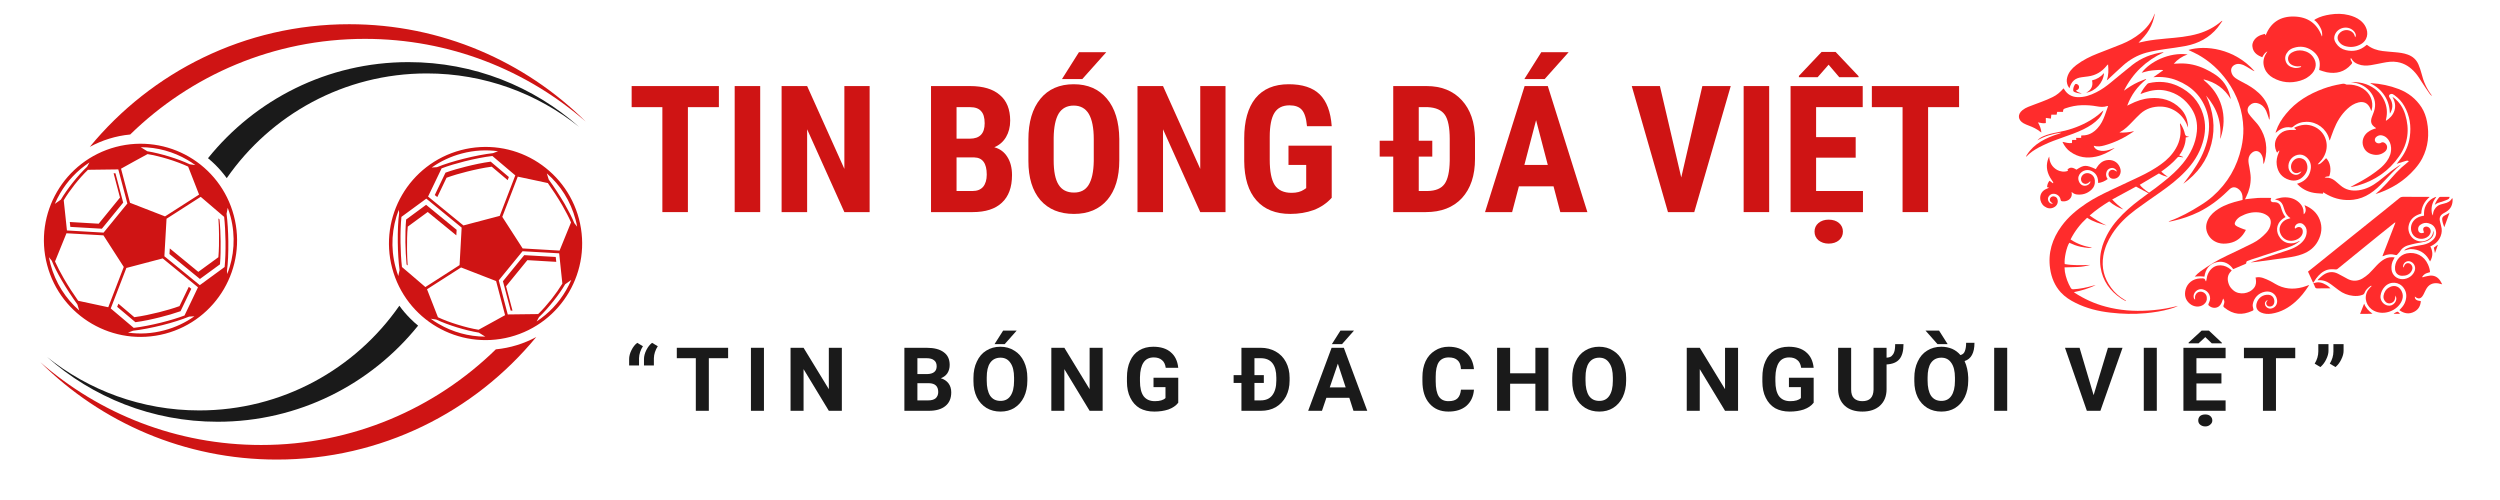 <svg xmlns="http://www.w3.org/2000/svg" xmlns:xlink="http://www.w3.org/1999/xlink" width="200" zoomAndPan="magnify" viewBox="0 0 150 30" height="40" preserveAspectRatio="xMidYMid meet" version="1.0"><defs><g/><clipPath id="29656ec008"><path d="M 135 0.812 L 146 0.812 L 146 6 L 135 6 Z M 135 0.812 " clip-rule="nonzero"/></clipPath><clipPath id="9dd0e11fb0"><path d="M 122 4 L 133 4 L 133 18.957 L 122 18.957 Z M 122 4 " clip-rule="nonzero"/></clipPath><clipPath id="507598552e"><path d="M 121.039 3 L 132 3 L 132 10 L 121.039 10 Z M 121.039 3 " clip-rule="nonzero"/></clipPath><clipPath id="80a091d756"><path d="M 139 15 L 147 15 L 147 18.957 L 139 18.957 Z M 139 15 " clip-rule="nonzero"/></clipPath><clipPath id="743f347750"><path d="M 131 15 L 139 15 L 139 18.957 L 131 18.957 Z M 131 15 " clip-rule="nonzero"/></clipPath><clipPath id="19837bc0bc"><path d="M 124 0.812 L 134 0.812 L 134 6 L 124 6 Z M 124 0.812 " clip-rule="nonzero"/></clipPath><clipPath id="3a148a720d"><path d="M 144 11 L 147.168 11 L 147.168 16 L 144 16 Z M 144 11 " clip-rule="nonzero"/></clipPath><clipPath id="db8e1beb0c"><path d="M 121.039 6 L 127 6 L 127 10 L 121.039 10 Z M 121.039 6 " clip-rule="nonzero"/></clipPath><clipPath id="4352d17ebb"><path d="M 141 18 L 143 18 L 143 18.957 L 141 18.957 Z M 141 18 " clip-rule="nonzero"/></clipPath><clipPath id="f05fc79b66"><path d="M 143 18 L 145 18 L 145 18.957 L 143 18.957 Z M 143 18 " clip-rule="nonzero"/></clipPath><clipPath id="2129a41ca0"><path d="M 2.418 8 L 15 8 L 15 20.473 L 2.418 20.473 Z M 2.418 8 " clip-rule="nonzero"/></clipPath><clipPath id="19c784f821"><path d="M 5 1.453 L 35.156 1.453 L 35.156 9 L 5 9 Z M 5 1.453 " clip-rule="nonzero"/></clipPath><clipPath id="e882d30211"><path d="M 23 8.598 L 35 8.598 L 35 21 L 23 21 Z M 23 8.598 " clip-rule="nonzero"/></clipPath><clipPath id="a12ba2344a"><path d="M 2.418 20 L 33 20 L 33 27.586 L 2.418 27.586 Z M 2.418 20 " clip-rule="nonzero"/></clipPath><clipPath id="7fadfc5bef"><path d="M 2.418 18 L 26 18 L 26 26 L 2.418 26 Z M 2.418 18 " clip-rule="nonzero"/></clipPath></defs><path fill="#ff2c2c" d="M 137.133 13.023 C 136.594 13.312 136.531 13.785 136.723 14.145 C 136.844 14.367 137.023 14.523 137.277 14.582 C 137.52 14.633 137.75 14.59 137.961 14.457 C 137.965 14.465 137.969 14.473 137.973 14.48 C 137.91 14.523 137.852 14.57 137.785 14.613 C 137.582 14.738 137.359 14.824 137.133 14.898 C 136.449 15.121 135.77 15.344 135.086 15.57 C 135.012 15.594 134.938 15.621 134.867 15.652 C 134.816 15.668 134.773 15.695 134.777 15.762 C 134.781 15.809 134.75 15.828 134.711 15.844 C 134.473 15.941 134.234 16.043 133.992 16.148 C 133.762 15.812 133.43 15.641 133.016 15.73 C 132.562 15.828 132.328 16.152 132.266 16.598 C 132.164 16.59 132.07 16.578 131.973 16.578 C 131.879 16.578 131.785 16.586 131.684 16.594 C 131.789 16.484 131.891 16.379 132.012 16.293 C 132.516 15.93 133.043 15.605 133.605 15.344 C 134.133 15.098 134.652 14.844 135.172 14.586 C 135.477 14.434 135.738 14.219 135.969 13.973 C 136.113 13.816 136.215 13.637 136.242 13.422 C 136.27 13.219 136.203 13.047 136.027 12.926 C 135.871 12.816 135.691 12.758 135.5 12.742 C 135.121 12.707 134.77 12.805 134.438 12.984 C 134.316 13.051 134.215 13.145 134.141 13.262 C 134.051 13.41 134.066 13.5 134.219 13.582 C 134.344 13.652 134.484 13.695 134.617 13.75 C 134.66 13.766 134.707 13.777 134.754 13.793 C 134.539 14.219 134.223 14.504 133.746 14.59 C 133.523 14.629 133.301 14.637 133.082 14.566 C 132.812 14.477 132.609 14.309 132.477 14.059 C 132.32 13.754 132.34 13.445 132.496 13.148 C 132.637 12.879 132.859 12.691 133.109 12.531 C 133.504 12.281 133.941 12.145 134.387 12.039 C 134.441 12.027 134.492 12.012 134.555 11.996 C 134.57 11.719 134.516 11.48 134.273 11.316 C 134.102 11.203 133.941 11.211 133.785 11.344 C 133.727 11.395 133.672 11.449 133.617 11.504 C 133.121 11.988 132.566 12.398 131.945 12.711 C 131.441 12.957 130.914 13.137 130.371 13.258 C 130.297 13.273 130.223 13.289 130.152 13.301 C 130.145 13.305 130.137 13.301 130.117 13.297 C 130.145 13.281 130.168 13.266 130.188 13.258 C 130.84 13.023 131.438 12.691 132.02 12.324 C 132.281 12.164 132.527 11.988 132.758 11.785 C 133.66 10.992 134.227 10.008 134.484 8.844 C 134.566 8.473 134.609 8.098 134.602 7.715 C 134.574 6.66 134.242 5.703 133.621 4.844 C 133.164 4.211 132.602 3.691 131.918 3.301 C 131.734 3.195 131.535 3.109 131.34 3.016 C 131.332 3.012 131.324 3.004 131.312 2.996 C 132.301 2.699 134.059 2.891 135.277 4.273 C 135.23 4.258 135.203 4.25 135.184 4.238 C 135.055 4.16 134.926 4.082 134.801 4.004 C 134.684 3.93 134.559 3.875 134.422 3.848 C 134.312 3.824 134.203 3.832 134.102 3.879 C 133.918 3.965 133.836 4.125 133.879 4.32 C 133.914 4.473 134 4.594 134.125 4.684 C 134.227 4.754 134.336 4.816 134.449 4.875 C 134.734 5.023 135.016 5.172 135.273 5.367 C 135.605 5.621 135.887 5.918 136.051 6.309 C 136.164 6.582 136.207 6.867 136.172 7.18 C 136.125 7.148 136.133 7.105 136.121 7.074 C 136.07 6.934 136.031 6.789 135.973 6.656 C 135.871 6.438 135.715 6.27 135.477 6.199 C 135.273 6.137 135.098 6.195 134.953 6.348 C 134.84 6.473 134.82 6.656 134.918 6.816 C 134.992 6.934 135.086 7.031 135.176 7.137 C 135.301 7.285 135.445 7.422 135.551 7.586 C 135.977 8.223 136.074 8.918 135.883 9.656 C 135.867 9.723 135.844 9.789 135.805 9.852 C 135.797 9.77 135.793 9.691 135.789 9.609 C 135.777 9.48 135.742 9.355 135.668 9.246 C 135.539 9.043 135.324 9.004 135.133 9.152 C 134.988 9.262 134.918 9.406 134.906 9.582 C 134.898 9.75 134.941 9.91 134.969 10.07 C 135 10.266 135.039 10.465 135.043 10.66 C 135.047 11.062 134.953 11.449 134.77 11.812 C 134.746 11.855 134.727 11.902 134.699 11.957 C 134.969 11.93 135.23 11.891 135.488 11.875 C 135.746 11.863 136.008 11.875 136.273 11.875 C 136.266 11.898 136.262 11.918 136.254 11.934 C 136.211 12.031 136.266 12.125 136.371 12.133 C 136.383 12.137 136.395 12.133 136.406 12.133 C 136.66 12.121 136.789 12.203 136.859 12.445 C 136.922 12.648 136.984 12.848 137.133 13.023 Z M 137.133 13.023 " fill-opacity="1" fill-rule="nonzero"/><g clip-path="url(#29656ec008)"><path fill="#ff2c2c" d="M 141.043 3.496 C 141.02 3.566 141.059 3.625 141.09 3.68 C 141.148 3.773 141.145 3.785 141.066 3.871 C 140.676 4.32 140.176 4.445 139.605 4.336 C 139.449 4.305 139.301 4.246 139.152 4.199 C 139.164 4.109 139.176 4.031 139.184 3.957 C 139.215 3.547 139.031 3.242 138.707 3.02 C 138.375 2.797 138.012 2.746 137.625 2.871 C 137.496 2.91 137.379 2.977 137.289 3.078 C 137.133 3.254 137.066 3.457 137.145 3.684 C 137.223 3.91 137.402 4.02 137.629 4.066 C 137.762 4.098 137.895 4.074 138.023 4.035 C 138.039 4.031 138.055 4.02 138.078 4.004 C 138.035 3.953 137.988 3.977 137.945 3.98 C 137.793 3.996 137.652 3.965 137.512 3.895 C 137.219 3.742 137.195 3.34 137.496 3.16 C 137.703 3.039 137.93 2.996 138.168 3.039 C 138.426 3.09 138.645 3.211 138.797 3.434 C 139.016 3.746 138.988 4.109 138.73 4.402 C 138.535 4.621 138.285 4.762 138.004 4.844 C 137.441 5.008 136.902 4.957 136.387 4.672 C 136.16 4.543 135.98 4.363 135.883 4.117 C 135.758 3.809 135.785 3.508 135.961 3.223 C 135.988 3.18 136.012 3.141 136.047 3.082 C 135.922 3.141 135.848 3.23 135.734 3.434 C 135.48 3.332 135.254 3.203 135.168 2.918 C 135.109 2.715 135.145 2.531 135.277 2.367 C 135.375 2.242 135.508 2.156 135.656 2.102 C 135.727 2.078 135.801 2.059 135.887 2.031 C 135.902 2.055 135.918 2.078 135.941 2.121 C 136.246 1.328 136.848 0.969 137.648 0.992 C 138.453 1.012 139.031 1.402 139.316 2.191 C 139.32 2.168 139.336 2.141 139.332 2.113 C 139.332 1.969 139.312 1.824 139.242 1.695 C 139.164 1.535 139.066 1.387 138.938 1.27 C 138.914 1.246 138.887 1.23 138.848 1.207 C 138.895 1.172 138.918 1.152 138.941 1.141 C 139.211 0.992 139.504 0.918 139.805 0.871 C 140.18 0.812 140.555 0.812 140.926 0.906 C 141.176 0.969 141.41 1.062 141.617 1.223 C 141.754 1.332 141.867 1.461 141.941 1.617 C 142.117 1.965 142.078 2.445 141.586 2.688 C 141.297 2.832 140.992 2.855 140.684 2.758 C 140.531 2.707 140.41 2.617 140.324 2.484 C 140.227 2.336 140.234 2.168 140.34 2.027 C 140.551 1.75 140.961 1.727 141.195 1.98 C 141.23 2.02 141.25 2.074 141.273 2.125 C 141.285 2.152 141.293 2.188 141.309 2.238 C 141.367 2.152 141.352 2.086 141.328 2.023 C 141.289 1.918 141.215 1.84 141.121 1.773 C 140.719 1.5 140.148 1.73 140.059 2.203 C 140.031 2.352 140.086 2.48 140.164 2.598 C 140.301 2.812 140.5 2.949 140.746 3.008 C 141.191 3.113 141.602 3.031 141.957 2.727 C 141.969 2.711 141.984 2.703 142.004 2.688 C 142.02 2.695 142.031 2.699 142.047 2.711 C 142.312 2.918 142.625 3.02 142.957 3.062 C 143.207 3.094 143.457 3.109 143.707 3.133 C 143.961 3.156 144.215 3.184 144.457 3.273 C 144.758 3.379 144.98 3.574 145.105 3.863 C 145.18 4.043 145.246 4.23 145.293 4.418 C 145.406 4.891 145.602 5.324 145.898 5.715 C 145.902 5.719 145.902 5.727 145.914 5.758 C 145.879 5.727 145.855 5.711 145.836 5.691 C 145.816 5.672 145.797 5.652 145.781 5.629 C 145.633 5.41 145.477 5.195 145.336 4.969 C 145.207 4.766 145.082 4.555 144.922 4.371 C 144.633 4.039 144.289 3.797 143.836 3.723 C 143.539 3.672 143.25 3.715 142.961 3.773 C 142.723 3.816 142.484 3.875 142.246 3.91 C 141.988 3.949 141.727 3.949 141.48 3.848 C 141.32 3.785 141.18 3.695 141.098 3.535 C 141.094 3.52 141.082 3.508 141.07 3.5 C 141.066 3.496 141.055 3.496 141.043 3.496 Z M 141.043 3.496 " fill-opacity="1" fill-rule="nonzero"/></g><g clip-path="url(#9dd0e11fb0)"><path fill="#ff2c2c" d="M 127.551 18.066 C 127.457 18.016 127.363 17.973 127.277 17.914 C 126.598 17.461 126.156 16.848 126.035 16.035 C 125.969 15.605 126.016 15.172 126.148 14.75 C 126.34 14.164 126.648 13.641 127.059 13.18 C 127.449 12.734 127.898 12.348 128.371 11.992 C 128.531 11.875 128.688 11.758 128.844 11.641 C 128.867 11.625 128.891 11.613 128.914 11.598 C 128.656 11.461 128.418 11.332 128.16 11.195 C 127.703 11.441 127.227 11.699 126.73 11.969 C 126.941 12.195 127.164 12.387 127.402 12.57 C 127.09 12.457 126.805 12.301 126.555 12.082 C 126.141 12.336 125.75 12.605 125.379 12.93 C 125.703 13.16 126.035 13.363 126.391 13.527 C 125.988 13.418 125.59 13.305 125.227 13.066 C 124.82 13.438 124.488 13.863 124.234 14.367 C 124.633 14.637 125.062 14.781 125.527 14.859 C 125.418 14.895 125.164 14.871 124.832 14.805 C 124.594 14.754 124.375 14.668 124.16 14.566 C 123.996 14.805 123.84 15.52 123.883 15.844 C 124.391 15.934 124.902 15.914 125.414 15.895 C 125.168 15.961 124.918 16.012 124.66 16.02 C 124.402 16.031 124.145 16.035 123.871 16.043 C 123.879 16.133 123.883 16.227 123.895 16.316 C 123.953 16.652 124.07 16.969 124.242 17.27 C 124.285 17.34 124.332 17.363 124.414 17.355 C 124.797 17.332 125.168 17.258 125.535 17.152 C 125.602 17.133 125.672 17.117 125.742 17.109 C 125.328 17.301 124.898 17.438 124.441 17.527 C 124.461 17.547 124.465 17.559 124.477 17.566 C 125.055 17.938 125.672 18.223 126.34 18.398 C 127.172 18.621 128.023 18.688 128.883 18.633 C 129.363 18.602 129.836 18.543 130.305 18.438 C 130.43 18.406 130.555 18.375 130.68 18.352 C 130.531 18.434 130.371 18.484 130.211 18.531 C 129.73 18.668 129.238 18.746 128.742 18.793 C 128.035 18.859 127.328 18.84 126.625 18.758 C 125.898 18.676 125.195 18.504 124.539 18.176 C 124.211 18.016 123.902 17.816 123.652 17.547 C 123.285 17.145 123.086 16.66 123.008 16.129 C 122.867 15.176 123.133 14.328 123.695 13.562 C 124.094 13.012 124.609 12.586 125.168 12.211 C 125.637 11.898 126.137 11.648 126.645 11.41 C 127.215 11.137 127.789 10.875 128.359 10.605 C 128.812 10.391 129.254 10.148 129.66 9.855 C 130.02 9.598 130.324 9.293 130.547 8.91 C 130.809 8.469 130.887 7.992 130.801 7.488 C 130.793 7.461 130.793 7.43 130.809 7.395 C 130.832 7.43 130.859 7.469 130.883 7.508 C 130.977 7.668 131.051 7.836 131.09 8.016 C 131.113 8.129 131.168 8.188 131.281 8.191 C 131.301 8.191 131.316 8.199 131.336 8.215 C 131.277 8.223 131.215 8.234 131.145 8.246 C 131.137 8.645 130.996 9 130.75 9.324 C 130.836 9.359 130.914 9.391 130.988 9.418 C 130.988 9.426 130.984 9.434 130.984 9.441 C 130.91 9.434 130.84 9.426 130.77 9.414 C 130.715 9.402 130.68 9.414 130.645 9.453 C 130.371 9.766 130.055 10.027 129.715 10.266 C 129.703 10.273 129.695 10.285 129.676 10.301 C 129.801 10.422 129.938 10.52 130.078 10.613 C 129.883 10.578 129.703 10.508 129.535 10.406 C 129.152 10.633 128.77 10.859 128.387 11.086 C 128.438 11.184 128.723 11.43 128.941 11.562 C 129.066 11.473 129.199 11.379 129.328 11.285 C 129.5 11.152 129.676 11.016 129.848 10.879 C 130.254 10.555 130.641 10.207 130.973 9.801 C 131.43 9.238 131.742 8.613 131.812 7.887 C 131.859 7.395 131.762 6.93 131.488 6.512 C 131.121 5.953 130.617 5.586 129.961 5.441 C 129.516 5.344 129.086 5.41 128.664 5.555 C 128.59 5.582 128.516 5.609 128.445 5.637 C 128.441 5.621 128.434 5.613 128.438 5.609 C 128.543 5.402 128.676 5.215 128.832 5.043 C 128.855 5.016 128.895 4.996 128.93 4.988 C 129.539 4.852 130.133 4.902 130.695 5.172 C 131.426 5.52 131.938 6.07 132.18 6.844 C 132.363 7.418 132.332 8 132.156 8.57 C 131.957 9.23 131.594 9.789 131.121 10.281 C 130.672 10.758 130.156 11.152 129.625 11.527 C 129.133 11.875 128.633 12.215 128.148 12.574 C 127.598 12.984 127.105 13.453 126.73 14.035 C 126.469 14.441 126.281 14.871 126.199 15.352 C 126.082 16.051 126.242 16.684 126.66 17.254 C 126.875 17.555 127.148 17.793 127.465 17.98 C 127.496 18.004 127.531 18.023 127.562 18.043 C 127.559 18.051 127.555 18.059 127.551 18.066 Z M 127.551 18.066 " fill-opacity="1" fill-rule="nonzero"/></g><g clip-path="url(#507598552e)"><path fill="#ff2c2c" d="M 128.77 4.762 C 128.25 5.18 127.871 5.691 127.633 6.34 C 127.707 6.305 127.754 6.281 127.801 6.258 C 128.184 6.062 128.582 5.922 129.008 5.891 C 129.703 5.836 130.328 6.008 130.828 6.512 C 131.141 6.828 131.273 7.219 131.285 7.66 C 131.27 7.621 131.254 7.582 131.238 7.543 C 130.992 6.871 130.355 6.406 129.637 6.395 C 129.184 6.387 128.77 6.512 128.426 6.82 C 128.258 6.973 128.102 7.141 127.941 7.305 C 127.723 7.531 127.504 7.762 127.219 7.914 C 127.203 7.922 127.184 7.93 127.176 7.953 C 127.469 7.965 127.746 7.938 128.027 7.871 C 128.016 7.887 128.012 7.898 128.008 7.902 C 127.465 8.266 126.891 8.555 126.258 8.727 C 126.059 8.781 125.855 8.816 125.625 8.746 C 125.641 8.793 125.645 8.816 125.66 8.836 C 125.719 8.93 125.809 8.984 125.91 9.016 C 126.121 9.082 126.332 9.059 126.539 8.996 C 126.645 8.965 126.75 8.922 126.879 8.875 C 126.852 8.902 126.84 8.914 126.824 8.922 C 126.496 9.137 126.148 9.316 125.758 9.398 C 125.207 9.516 124.695 9.441 124.23 9.113 C 124.02 8.969 123.871 8.766 123.758 8.539 C 123.754 8.535 123.762 8.527 123.762 8.512 C 123.941 8.555 124.117 8.605 124.316 8.582 C 124.32 8.52 124.324 8.457 124.328 8.398 C 124.41 8.398 124.488 8.398 124.578 8.398 C 124.574 8.355 124.57 8.316 124.566 8.273 C 124.668 8.273 124.766 8.273 124.871 8.273 C 124.871 8.223 124.871 8.18 124.871 8.133 C 124.902 8.129 124.922 8.125 124.945 8.125 C 125.324 8.129 125.617 7.953 125.859 7.684 C 126.059 7.465 126.188 7.199 126.289 6.922 C 126.355 6.742 126.418 6.555 126.484 6.367 C 126.465 6.363 126.453 6.355 126.441 6.359 C 126.23 6.438 126.016 6.418 125.805 6.379 C 125.508 6.324 125.211 6.305 124.914 6.312 C 124.578 6.32 124.258 6.387 123.945 6.492 C 123.793 6.547 123.793 6.547 123.781 6.711 C 123.668 6.711 123.551 6.711 123.43 6.711 C 123.418 6.77 123.41 6.82 123.398 6.879 C 123.297 6.879 123.191 6.879 123.078 6.879 C 123.07 6.957 123.062 7.031 123.055 7.117 C 122.949 7.102 122.855 7.09 122.75 7.074 C 122.75 7.18 122.75 7.277 122.75 7.383 C 122.598 7.418 122.449 7.375 122.277 7.344 C 122.391 7.539 122.461 7.73 122.484 7.949 C 122.457 7.934 122.445 7.926 122.434 7.918 C 122.223 7.75 121.984 7.629 121.734 7.539 C 121.621 7.496 121.512 7.453 121.41 7.395 C 121.07 7.199 121.039 6.859 121.344 6.613 C 121.445 6.531 121.566 6.461 121.688 6.414 C 121.957 6.305 122.234 6.211 122.504 6.105 C 122.727 6.02 122.949 5.93 123.16 5.824 C 123.414 5.703 123.625 5.52 123.812 5.301 C 123.832 5.328 123.848 5.348 123.859 5.367 C 124.035 5.66 124.297 5.809 124.633 5.828 C 125.047 5.848 125.418 5.719 125.773 5.539 C 126.094 5.379 126.383 5.172 126.66 4.941 C 127.094 4.586 127.52 4.227 127.961 3.879 C 128.492 3.469 129.105 3.23 129.77 3.133 C 129.785 3.133 129.797 3.133 129.82 3.141 C 128.758 3.637 127.957 4.395 127.438 5.441 C 127.574 5.348 127.707 5.25 127.848 5.164 C 127.992 5.074 128.141 4.996 128.293 4.926 C 128.445 4.855 128.602 4.801 128.758 4.738 C 128.762 4.75 128.766 4.754 128.77 4.762 Z M 128.77 4.762 " fill-opacity="1" fill-rule="nonzero"/></g><g clip-path="url(#80a091d756)"><path fill="#ff2c2c" d="M 144.891 17.793 C 144.883 17.961 144.992 18.043 145.25 18.066 C 145.23 18.344 145.117 18.559 144.871 18.695 C 144.555 18.871 144.254 18.82 143.961 18.609 C 143.992 18.574 144.02 18.547 144.047 18.516 C 144.176 18.383 144.277 18.238 144.328 18.062 C 144.41 17.793 144.398 17.531 144.23 17.289 C 143.961 16.895 143.414 16.852 143.09 17.199 C 142.945 17.352 142.859 17.535 142.832 17.742 C 142.797 18.008 142.988 18.277 143.258 18.332 C 143.43 18.367 143.574 18.305 143.684 18.172 C 143.793 18.039 143.809 17.891 143.727 17.73 C 143.719 17.789 143.707 17.848 143.703 17.902 C 143.684 18.047 143.605 18.137 143.469 18.184 C 143.34 18.23 143.203 18.195 143.117 18.09 C 143.031 17.992 142.992 17.875 143.012 17.742 C 143.047 17.531 143.152 17.359 143.34 17.25 C 143.68 17.047 144.031 17.199 144.145 17.594 C 144.191 17.75 144.168 17.91 144.102 18.062 C 143.844 18.637 143.047 18.957 142.441 18.648 C 141.984 18.414 141.809 17.879 142.059 17.441 C 142.102 17.367 142.164 17.309 142.219 17.242 C 142.242 17.215 142.27 17.191 142.297 17.164 C 142.293 17.16 142.289 17.152 142.285 17.145 C 142.262 17.152 142.238 17.152 142.223 17.164 C 142.074 17.27 141.941 17.391 141.875 17.566 C 141.852 17.637 141.805 17.672 141.734 17.695 C 141.555 17.762 141.367 17.77 141.18 17.75 C 140.863 17.715 140.578 17.605 140.324 17.41 C 140.168 17.285 140.008 17.168 139.848 17.051 C 139.617 16.883 139.367 16.785 139.062 16.816 C 139.078 16.789 139.082 16.766 139.098 16.754 C 139.211 16.656 139.316 16.547 139.438 16.469 C 139.707 16.301 139.992 16.277 140.277 16.422 C 140.379 16.473 140.48 16.527 140.578 16.582 C 140.68 16.637 140.777 16.695 140.879 16.746 C 141.168 16.887 141.461 16.871 141.738 16.715 C 141.879 16.633 142.012 16.531 142.133 16.422 C 142.301 16.262 142.449 16.086 142.609 15.918 C 142.75 15.773 142.898 15.641 143.074 15.543 C 143.258 15.438 143.457 15.414 143.68 15.445 C 143.656 15.488 143.641 15.52 143.621 15.551 C 143.508 15.742 143.469 15.953 143.492 16.172 C 143.527 16.508 143.809 16.754 144.152 16.75 C 144.492 16.746 144.801 16.523 144.891 16.219 C 144.957 15.988 144.824 15.746 144.594 15.68 C 144.395 15.625 144.188 15.777 144.184 15.984 C 144.184 16 144.195 16.02 144.207 16.062 C 144.234 16 144.25 15.961 144.266 15.926 C 144.312 15.82 144.414 15.77 144.527 15.793 C 144.668 15.828 144.77 15.98 144.742 16.125 C 144.703 16.332 144.527 16.496 144.297 16.535 C 144.238 16.543 144.176 16.547 144.117 16.547 C 143.883 16.539 143.73 16.395 143.703 16.164 C 143.656 15.723 143.969 15.293 144.406 15.203 C 144.949 15.094 145.453 15.355 145.676 15.863 C 145.742 16.008 145.793 16.16 145.801 16.328 C 145.66 16.375 145.512 16.395 145.41 16.512 C 145.379 16.543 145.355 16.582 145.32 16.625 C 145.387 16.648 145.43 16.613 145.477 16.602 C 145.594 16.582 145.707 16.543 145.82 16.535 C 146.074 16.523 146.27 16.633 146.41 16.84 C 146.453 16.902 146.484 16.973 146.531 17.059 C 146.434 17.035 146.359 17.012 146.285 17 C 145.949 16.953 145.703 17.082 145.551 17.383 C 145.508 17.457 145.477 17.539 145.438 17.613 C 145.41 17.672 145.375 17.734 145.336 17.785 C 145.23 17.926 145.09 17.941 144.949 17.836 C 144.938 17.824 144.918 17.812 144.891 17.793 Z M 144.891 17.793 " fill-opacity="1" fill-rule="nonzero"/></g><path fill="#ff2c2c" d="M 144.066 9.867 C 143.688 10.172 143.371 10.539 143.035 10.883 C 142.777 11.156 142.508 11.418 142.188 11.621 C 141.883 11.816 141.559 11.941 141.199 11.984 C 140.656 12.047 140.137 11.949 139.652 11.688 C 139.609 11.664 139.562 11.637 139.52 11.613 C 139.48 11.59 139.441 11.562 139.391 11.535 C 139.387 11.562 139.383 11.582 139.379 11.621 C 139.254 11.613 139.133 11.602 139.008 11.594 C 138.566 11.555 138.18 11.391 137.867 11.074 C 137.855 11.062 137.848 11.051 137.836 11.039 C 137.832 11.035 137.836 11.031 137.832 11.02 C 137.859 11.012 137.887 11.008 137.918 10.996 C 138.332 10.852 138.586 10.562 138.645 10.133 C 138.688 9.855 138.594 9.605 138.371 9.418 C 138.227 9.297 138.055 9.25 137.867 9.289 C 137.508 9.363 137.262 9.703 137.309 10.062 C 137.34 10.281 137.488 10.445 137.691 10.484 C 137.844 10.516 138 10.441 138.09 10.281 C 138.023 10.312 137.98 10.332 137.938 10.352 C 137.777 10.43 137.594 10.375 137.512 10.223 C 137.422 10.047 137.449 9.82 137.594 9.652 C 137.723 9.504 137.918 9.445 138.105 9.508 C 138.25 9.551 138.348 9.648 138.398 9.789 C 138.5 10.066 138.43 10.316 138.246 10.531 C 138.012 10.809 137.703 10.898 137.355 10.793 C 136.914 10.656 136.668 10.344 136.605 9.891 C 136.57 9.641 136.621 9.402 136.719 9.172 C 136.734 9.133 136.75 9.094 136.766 9.051 C 136.758 9.047 136.75 9.039 136.738 9.035 C 136.703 9.074 136.668 9.113 136.625 9.16 C 136.605 9.129 136.59 9.098 136.578 9.07 C 136.383 8.621 136.559 8.242 136.816 8.016 C 136.973 7.879 137.16 7.816 137.363 7.801 C 137.449 7.793 137.535 7.797 137.621 7.797 C 137.668 7.797 137.711 7.793 137.758 7.789 C 137.758 7.781 137.762 7.773 137.766 7.766 C 137.727 7.738 137.688 7.707 137.652 7.68 C 137.652 7.676 137.652 7.664 137.66 7.66 C 138.051 7.469 138.453 7.418 138.859 7.602 C 139.457 7.867 139.746 8.543 139.535 9.16 C 139.465 9.367 139.355 9.551 139.199 9.707 C 139.152 9.754 139.113 9.805 139.062 9.855 C 139.191 9.863 139.258 9.812 139.566 9.488 C 139.816 9.73 139.898 10.184 139.758 10.574 C 139.676 10.598 139.574 10.574 139.477 10.645 C 139.516 10.652 139.539 10.66 139.562 10.66 C 139.766 10.648 139.941 10.723 140.098 10.844 C 140.207 10.93 140.312 11.023 140.418 11.117 C 140.734 11.395 141.105 11.473 141.516 11.418 C 141.973 11.359 142.355 11.145 142.711 10.875 C 142.965 10.68 143.211 10.469 143.465 10.27 C 143.609 10.16 143.762 10.059 143.914 9.953 C 143.961 9.922 144.016 9.895 144.066 9.867 Z M 144.066 9.867 " fill-opacity="1" fill-rule="nonzero"/><g clip-path="url(#743f347750)"><path fill="#ff2c2c" d="M 136.07 17.992 C 135.918 18.062 135.867 18.168 135.906 18.293 C 135.949 18.438 136.113 18.539 136.266 18.512 C 136.516 18.473 136.668 18.242 136.621 17.98 C 136.559 17.633 136.25 17.434 135.895 17.504 C 135.516 17.578 135.234 17.867 135.168 18.246 C 135.152 18.332 135.168 18.414 135.191 18.5 C 135.223 18.598 135.219 18.617 135.129 18.656 C 134.535 18.922 134.012 18.902 133.449 18.445 C 133.402 18.406 133.395 18.371 133.414 18.312 C 133.449 18.215 133.484 18.113 133.441 18.008 C 133.43 17.984 133.418 17.961 133.391 17.91 C 133.367 17.969 133.352 18.004 133.344 18.035 C 133.309 18.16 133.254 18.27 133.16 18.359 C 133.004 18.504 132.734 18.516 132.539 18.34 C 132.5 18.309 132.492 18.27 132.512 18.227 C 132.531 18.188 132.543 18.145 132.562 18.105 C 132.684 17.848 132.555 17.465 132.176 17.363 C 131.867 17.277 131.551 17.566 131.625 17.871 C 131.637 17.91 131.664 17.949 131.703 17.98 C 131.703 17.969 131.707 17.957 131.707 17.945 C 131.664 17.73 131.785 17.535 131.98 17.504 C 132.18 17.473 132.375 17.617 132.406 17.82 C 132.434 18.008 132.371 18.16 132.219 18.273 C 131.977 18.453 131.629 18.43 131.379 18.215 C 131.113 17.988 131.051 17.691 131.137 17.367 C 131.242 16.984 131.574 16.73 131.977 16.707 C 132.012 16.703 132.047 16.707 132.082 16.703 C 132.199 16.695 132.305 16.699 132.328 16.848 C 132.328 16.855 132.344 16.863 132.363 16.883 C 132.375 16.848 132.383 16.82 132.387 16.793 C 132.406 16.652 132.434 16.516 132.5 16.387 C 132.789 15.828 133.344 15.836 133.707 16.07 C 133.773 16.113 133.836 16.168 133.902 16.223 C 133.887 16.242 133.879 16.254 133.871 16.266 C 133.633 16.5 133.621 16.773 133.734 17.066 C 133.789 17.211 133.887 17.324 134.008 17.426 C 134.348 17.715 134.965 17.641 135.25 17.262 C 135.371 17.098 135.379 16.918 135.348 16.727 C 135.344 16.703 135.34 16.684 135.332 16.652 C 135.488 16.617 135.637 16.629 135.777 16.676 C 135.922 16.723 136.062 16.789 136.199 16.855 C 136.305 16.906 136.402 16.969 136.504 17.027 C 137.027 17.34 137.582 17.387 138.16 17.23 C 138.289 17.195 138.414 17.145 138.551 17.098 C 138.535 17.121 138.523 17.145 138.512 17.164 C 138.289 17.504 138.039 17.828 137.734 18.098 C 137.32 18.469 136.852 18.734 136.293 18.82 C 136.078 18.852 135.867 18.84 135.668 18.754 C 135.43 18.648 135.328 18.449 135.395 18.203 C 135.484 17.867 135.785 17.656 136.129 17.688 C 136.449 17.719 136.531 18.105 136.41 18.277 C 136.359 18.352 136.289 18.387 136.203 18.391 C 136.121 18.395 136.047 18.371 136 18.293 C 135.957 18.219 135.965 18.145 136.016 18.074 C 136.031 18.055 136.043 18.035 136.07 17.992 Z M 136.07 17.992 " fill-opacity="1" fill-rule="nonzero"/></g><path fill="#ff2c2c" d="M 145.781 11.816 C 145.473 12.078 145.289 12.398 145.277 12.812 C 145.234 12.828 145.191 12.84 145.152 12.855 C 144.805 12.98 144.574 13.207 144.512 13.578 C 144.461 13.879 144.621 14.223 144.879 14.375 C 145.199 14.559 145.52 14.504 145.773 14.309 C 145.918 14.195 145.992 14.035 145.992 13.84 C 146.047 13.977 146.02 14.121 145.914 14.246 C 145.801 14.375 145.664 14.461 145.496 14.5 C 145.301 14.543 145.105 14.574 144.91 14.613 C 144.758 14.648 144.602 14.684 144.453 14.73 C 144.305 14.777 144.176 14.863 144.074 14.98 C 144.039 15.02 144.016 15.07 143.98 15.113 C 143.93 15.176 143.875 15.234 143.816 15.293 C 143.801 15.309 143.766 15.309 143.742 15.301 C 143.484 15.227 143.238 15.246 142.996 15.363 C 142.988 15.367 142.977 15.367 142.945 15.371 C 143.207 14.695 143.465 14.027 143.727 13.352 C 143.672 13.352 143.645 13.387 143.617 13.41 C 143.328 13.641 143.043 13.871 142.754 14.102 C 142.281 14.484 141.812 14.867 141.34 15.25 C 141.012 15.516 140.684 15.785 140.355 16.051 C 140.328 16.074 140.297 16.094 140.273 16.117 C 140.227 16.164 140.176 16.172 140.113 16.164 C 139.949 16.148 139.785 16.145 139.621 16.195 C 139.34 16.289 139.141 16.48 138.965 16.711 C 138.918 16.773 138.883 16.84 138.84 16.906 C 138.828 16.926 138.812 16.941 138.789 16.973 C 138.684 16.742 138.586 16.523 138.48 16.297 C 138.598 16.207 138.707 16.113 138.82 16.027 C 139.543 15.445 140.266 14.863 140.992 14.281 C 141.688 13.723 142.387 13.164 143.082 12.605 C 143.379 12.367 143.672 12.129 143.965 11.887 C 144.035 11.828 144.105 11.809 144.191 11.809 C 144.691 11.812 145.191 11.812 145.688 11.812 C 145.719 11.816 145.75 11.816 145.781 11.816 Z M 145.781 11.816 " fill-opacity="1" fill-rule="nonzero"/><path fill="#ff2c2c" d="M 142.277 6.66 C 142.25 6.594 142.23 6.535 142.203 6.48 C 142.066 6.188 141.828 6.07 141.512 6.145 C 141.246 6.211 141.027 6.355 140.836 6.535 C 140.461 6.883 140.207 7.312 140.023 7.781 C 139.938 7.992 139.867 8.207 139.785 8.43 C 139.754 8.395 139.754 8.352 139.746 8.316 C 139.574 7.723 139.012 7.301 138.391 7.309 C 138.094 7.312 137.82 7.398 137.59 7.598 C 137.543 7.641 137.496 7.656 137.434 7.645 C 137.125 7.594 136.863 7.703 136.629 7.898 C 136.602 7.922 136.574 7.949 136.531 7.969 C 136.543 7.938 136.551 7.902 136.562 7.871 C 136.688 7.484 136.902 7.145 137.16 6.832 C 137.758 6.098 138.539 5.637 139.414 5.316 C 139.754 5.191 140.105 5.105 140.461 5.043 C 140.559 5.023 140.656 5.004 140.758 5.062 C 140.797 5.086 140.855 5.074 140.906 5.074 C 141.152 5.074 141.383 5.121 141.605 5.223 C 142.094 5.445 142.371 5.891 142.336 6.398 C 142.328 6.469 142.312 6.539 142.301 6.605 C 142.301 6.621 142.289 6.637 142.277 6.66 Z M 142.277 6.66 " fill-opacity="1" fill-rule="nonzero"/><g clip-path="url(#19837bc0bc)"><path fill="#ff2c2c" d="M 129.293 0.812 C 129.23 1.172 129.121 1.488 128.949 1.781 C 128.777 2.074 128.547 2.316 128.312 2.562 C 128.457 2.531 128.602 2.496 128.746 2.469 C 129.148 2.391 129.559 2.352 129.973 2.312 C 130.629 2.254 131.285 2.203 131.922 2.012 C 132.43 1.859 132.887 1.617 133.285 1.273 C 133.297 1.266 133.305 1.262 133.316 1.254 C 133.316 1.254 133.32 1.254 133.344 1.258 C 133.242 1.398 133.152 1.539 133.047 1.668 C 132.555 2.266 131.91 2.605 131.16 2.754 C 130.746 2.832 130.332 2.887 129.914 2.945 C 129.535 3 129.156 3.059 128.781 3.16 C 128.246 3.309 127.777 3.574 127.367 3.945 C 127.07 4.211 126.781 4.488 126.488 4.758 C 126.465 4.781 126.438 4.801 126.406 4.82 C 126.523 4.512 126.512 4.203 126.484 3.863 C 126.449 3.898 126.426 3.91 126.41 3.93 C 126.121 4.301 125.746 4.527 125.273 4.586 C 125.152 4.602 125.031 4.617 124.91 4.633 C 124.504 4.684 124.289 4.875 124.164 5.297 C 124.129 5.238 124.094 5.191 124.07 5.141 C 124.004 4.984 123.984 4.82 124.031 4.648 C 124.113 4.332 124.32 4.102 124.574 3.906 C 124.969 3.605 125.41 3.387 125.871 3.207 C 126.352 3.016 126.84 2.836 127.316 2.641 C 127.711 2.48 128.078 2.27 128.41 2.004 C 128.793 1.695 129.094 1.328 129.262 0.859 C 129.262 0.852 129.273 0.84 129.293 0.812 Z M 129.293 0.812 " fill-opacity="1" fill-rule="nonzero"/></g><path fill="#ff2c2c" d="M 130.996 11.027 C 131.184 10.777 131.367 10.555 131.527 10.316 C 131.922 9.754 132.25 9.156 132.422 8.484 C 132.57 7.902 132.598 7.316 132.422 6.734 C 132.137 5.809 131.52 5.184 130.617 4.824 C 130.164 4.641 129.695 4.59 129.203 4.633 C 129.395 4.496 129.59 4.359 129.781 4.223 C 129.781 4.215 129.777 4.207 129.777 4.199 C 129.637 4.184 129.496 4.199 129.355 4.207 C 129.207 4.219 129.059 4.23 128.914 4.258 C 128.77 4.285 128.633 4.332 128.5 4.367 C 128.984 3.711 130.152 3.117 131.258 3.266 C 130.926 3.379 130.66 3.562 130.426 3.824 C 130.562 3.816 130.676 3.812 130.785 3.809 C 131.316 3.789 131.824 3.91 132.301 4.133 C 132.516 4.23 132.719 4.348 132.914 4.477 C 133.371 4.777 133.66 5.199 133.797 5.723 C 133.812 5.785 133.828 5.844 133.84 5.906 C 133.844 5.91 133.84 5.918 133.84 5.938 C 133.469 5.312 132.926 4.938 132.234 4.766 C 132.23 4.773 132.223 4.781 132.215 4.789 C 132.234 4.805 132.254 4.828 132.273 4.844 C 132.762 5.25 133.113 5.746 133.293 6.359 C 133.477 6.988 133.449 7.617 133.25 8.238 C 133.238 8.266 133.227 8.293 133.207 8.336 C 133.312 7.332 133.012 6.477 132.363 5.734 C 132.801 6.664 132.938 7.629 132.684 8.629 C 132.43 9.629 131.852 10.414 130.996 11.027 Z M 130.996 11.027 " fill-opacity="1" fill-rule="nonzero"/><path fill="#ff2c2c" d="M 142.562 7.699 C 142.555 7.684 142.555 7.68 142.551 7.676 C 142.262 7.496 142.203 7.305 142.324 6.992 C 142.379 6.844 142.445 6.695 142.48 6.539 C 142.562 6.141 142.449 5.781 142.184 5.473 C 141.887 5.129 141.496 4.969 141.051 4.93 C 141.297 4.898 141.707 4.953 141.973 5.055 C 142.449 5.238 142.82 5.539 143.043 6.004 C 143.219 6.371 143.258 6.758 143.164 7.156 C 143.156 7.188 143.152 7.215 143.156 7.25 C 143.395 7.098 143.582 6.906 143.668 6.629 C 143.754 6.344 143.695 6.082 143.551 5.816 C 143.578 5.836 143.605 5.848 143.629 5.867 C 143.969 6.125 144.188 6.469 144.312 6.867 C 144.586 7.762 144.488 8.609 143.945 9.383 C 143.332 10.258 142.5 10.832 141.473 11.129 C 141.348 11.168 141.219 11.188 141.094 11.215 C 141.074 11.219 141.059 11.215 141.035 11.215 C 141.273 11.086 141.504 10.965 141.73 10.836 C 142.109 10.621 142.465 10.383 142.797 10.109 C 142.957 9.977 143.098 9.828 143.215 9.664 C 143.387 9.422 143.48 9.16 143.465 8.863 C 143.449 8.641 143.375 8.438 143.207 8.277 C 143.133 8.203 143.043 8.156 142.941 8.129 C 142.82 8.094 142.707 8.121 142.605 8.191 C 142.496 8.266 142.461 8.383 142.512 8.484 C 142.566 8.582 142.691 8.625 142.812 8.59 C 142.82 8.586 142.832 8.578 142.844 8.574 C 142.926 8.52 143.004 8.523 143.086 8.578 C 143.168 8.637 143.223 8.715 143.227 8.82 C 143.23 8.949 143.168 9.047 143.07 9.121 C 142.84 9.297 142.586 9.332 142.312 9.254 C 142.062 9.184 141.883 9.027 141.797 8.781 C 141.688 8.48 141.801 8.137 142.062 7.934 C 142.211 7.816 142.379 7.75 142.562 7.699 Z M 142.562 7.699 " fill-opacity="1" fill-rule="nonzero"/><path fill="#ff2c2c" d="M 142.535 11.637 C 143.012 11.246 143.379 10.789 143.773 10.363 C 143.961 10.16 144.16 9.977 144.379 9.805 C 144.43 9.766 144.477 9.723 144.531 9.676 C 144.469 9.625 144.418 9.637 144.371 9.648 C 144.211 9.695 144.051 9.746 143.891 9.797 C 143.863 9.805 143.844 9.816 143.797 9.84 C 143.895 9.707 143.98 9.598 144.062 9.488 C 144.344 9.109 144.52 8.684 144.586 8.223 C 144.684 7.562 144.586 6.938 144.254 6.355 C 144.109 6.102 143.914 5.891 143.676 5.719 C 143.641 5.691 143.602 5.668 143.566 5.648 C 143.488 5.613 143.375 5.648 143.344 5.723 C 143.332 5.75 143.34 5.785 143.352 5.812 C 143.371 5.859 143.406 5.906 143.434 5.953 C 143.586 6.246 143.574 6.535 143.395 6.82 C 143.383 6.438 143.293 6.074 143.082 5.75 C 142.871 5.426 142.594 5.176 142.211 4.996 C 142.25 4.992 142.266 4.988 142.277 4.988 C 142.84 5.027 143.387 5.137 143.914 5.34 C 144.492 5.559 144.957 5.922 145.293 6.441 C 145.461 6.707 145.562 6.996 145.621 7.301 C 145.766 8.066 145.695 8.801 145.336 9.5 C 145.215 9.734 145.059 9.945 144.887 10.141 C 144.273 10.844 143.508 11.32 142.629 11.613 C 142.605 11.621 142.582 11.625 142.535 11.637 Z M 142.535 11.637 " fill-opacity="1" fill-rule="nonzero"/><path fill="#ff2c2c" d="M 124.082 10.246 C 124.07 10.219 124.059 10.199 124.047 10.18 C 124.18 10.023 124.34 10.02 124.586 10.18 C 125.039 9.883 125.156 9.879 125.75 10.148 C 125.77 10.113 125.789 10.078 125.812 10.043 C 125.949 9.828 126.125 9.664 126.387 9.613 C 126.742 9.547 127.059 9.711 127.191 10.035 C 127.258 10.191 127.266 10.352 127.18 10.508 C 127.094 10.664 126.93 10.746 126.754 10.723 C 126.633 10.707 126.555 10.637 126.52 10.523 C 126.484 10.426 126.523 10.309 126.605 10.238 C 126.676 10.18 126.789 10.168 126.883 10.223 C 126.918 10.242 126.953 10.266 127.012 10.301 C 126.996 10.258 126.992 10.23 126.98 10.211 C 126.91 10.109 126.773 10.055 126.664 10.082 C 126.508 10.117 126.406 10.215 126.375 10.371 C 126.344 10.508 126.379 10.633 126.461 10.742 C 126.293 10.871 126.086 10.961 125.891 10.98 C 125.887 10.938 125.887 10.891 125.883 10.848 C 125.863 10.562 125.723 10.359 125.465 10.246 C 125.172 10.117 124.812 10.281 124.715 10.582 C 124.66 10.758 124.742 10.988 124.895 11.09 C 125.062 11.203 125.316 11.137 125.41 10.957 C 125.422 10.934 125.426 10.906 125.414 10.871 C 125.395 10.891 125.371 10.914 125.348 10.938 C 125.234 11.047 125.09 11.062 124.973 10.98 C 124.863 10.902 124.828 10.746 124.887 10.613 C 124.988 10.387 125.266 10.316 125.484 10.465 C 125.613 10.551 125.676 10.676 125.691 10.828 C 125.711 11.051 125.641 11.242 125.48 11.391 C 125.23 11.617 124.938 11.707 124.602 11.668 C 124.488 11.652 124.395 11.602 124.312 11.527 C 124.301 11.539 124.293 11.543 124.293 11.547 C 124.344 11.715 124.266 11.902 124.102 12.004 C 124.004 12.062 123.898 12.086 123.785 12.082 C 123.668 12.074 123.652 12.066 123.629 11.953 C 123.598 11.797 123.449 11.648 123.254 11.629 C 123.109 11.613 123 11.672 122.922 11.789 C 122.855 11.895 122.863 12.008 122.93 12.109 C 122.98 12.188 123.051 12.227 123.176 12.227 C 123.141 12.191 123.125 12.176 123.105 12.164 C 122.992 12.09 122.957 11.988 123.012 11.887 C 123.07 11.789 123.199 11.75 123.312 11.805 C 123.383 11.836 123.43 11.891 123.449 11.969 C 123.504 12.156 123.422 12.344 123.238 12.438 C 123.031 12.547 122.836 12.508 122.656 12.375 C 122.359 12.16 122.262 11.566 122.777 11.336 C 122.828 11.312 122.887 11.297 122.941 11.258 C 122.906 11.25 122.871 11.242 122.824 11.227 C 122.832 11.09 122.875 10.961 122.969 10.844 C 123.043 10.895 123.109 10.945 123.176 10.996 C 123.184 10.988 123.191 10.984 123.199 10.977 C 123.191 10.957 123.188 10.93 123.176 10.91 C 123.121 10.82 123.055 10.738 123.004 10.645 C 122.789 10.27 122.75 9.879 122.91 9.477 C 122.918 9.453 122.93 9.438 122.953 9.395 C 122.969 9.762 123.129 10.023 123.426 10.195 C 123.59 10.289 123.863 10.344 124.082 10.246 Z M 124.082 10.246 " fill-opacity="1" fill-rule="nonzero"/><path fill="#ff2c2c" d="M 138.27 12.32 C 138.277 12.32 138.285 12.316 138.293 12.32 C 138.707 12.492 139.023 12.766 139.184 13.184 C 139.355 13.621 139.297 14.051 139.078 14.461 C 138.871 14.848 138.547 15.098 138.137 15.25 C 137.848 15.359 137.547 15.414 137.246 15.457 C 136.691 15.535 136.141 15.609 135.59 15.684 C 135.406 15.707 135.223 15.734 135.035 15.746 C 135.086 15.73 135.137 15.711 135.188 15.695 C 135.883 15.469 136.574 15.242 137.266 15.016 C 137.527 14.93 137.781 14.82 137.996 14.645 C 138.234 14.453 138.395 14.215 138.402 13.898 C 138.406 13.715 138.332 13.566 138.188 13.453 C 138.051 13.344 137.828 13.379 137.73 13.527 C 137.695 13.582 137.668 13.641 137.703 13.719 C 137.738 13.695 137.77 13.676 137.805 13.656 C 137.961 13.566 138.137 13.652 138.164 13.836 C 138.18 13.957 138.148 14.066 138.074 14.164 C 137.906 14.387 137.566 14.5 137.277 14.426 C 137.016 14.355 136.816 14.121 136.777 13.832 C 136.742 13.562 136.922 13.281 137.195 13.164 C 137.27 13.137 137.344 13.117 137.418 13.094 C 137.418 13.086 137.418 13.074 137.414 13.074 C 137.215 12.957 137.121 12.77 137.055 12.559 C 137.031 12.477 137.004 12.395 136.973 12.312 C 136.898 12.137 136.766 12.023 136.574 11.984 C 136.559 11.98 136.543 11.973 136.527 11.969 C 136.523 11.969 136.523 11.965 136.512 11.949 C 136.676 11.91 136.832 11.855 136.992 11.844 C 137.363 11.82 137.711 11.91 137.98 12.184 C 138.129 12.332 138.215 12.516 138.215 12.73 C 138.215 12.77 138.219 12.809 138.223 12.848 C 138.223 12.848 138.227 12.852 138.227 12.855 C 138.363 12.742 138.379 12.551 138.27 12.32 Z M 138.27 12.32 " fill-opacity="1" fill-rule="nonzero"/><g clip-path="url(#3a148a720d)"><path fill="#ff2c2c" d="M 145.82 14.785 C 145.98 15.09 145.984 15.383 145.805 15.688 C 145.777 15.645 145.754 15.605 145.734 15.566 C 145.492 15.156 145.125 14.953 144.656 14.945 C 144.551 14.945 144.449 14.984 144.348 15.008 C 144.316 15.016 144.289 15.027 144.246 15.02 C 144.281 14.996 144.312 14.969 144.348 14.945 C 144.504 14.859 144.672 14.812 144.848 14.781 C 145.027 14.75 145.203 14.723 145.383 14.688 C 145.613 14.641 145.82 14.551 145.992 14.379 C 146.164 14.207 146.203 14.008 146.141 13.785 C 146.074 13.57 145.918 13.445 145.699 13.391 C 145.531 13.348 145.379 13.383 145.238 13.477 C 145.141 13.539 145.086 13.629 145.086 13.75 C 145.09 13.957 145.254 14.047 145.445 13.949 C 145.426 13.898 145.402 13.848 145.395 13.797 C 145.375 13.684 145.43 13.617 145.539 13.598 C 145.723 13.57 145.879 13.746 145.836 13.938 C 145.785 14.137 145.648 14.25 145.461 14.305 C 145.172 14.391 144.789 14.266 144.684 13.883 C 144.602 13.582 144.719 13.273 144.984 13.098 C 145.109 13.016 145.238 12.973 145.441 12.941 C 145.441 12.887 145.441 12.828 145.441 12.773 C 145.449 12.348 145.715 11.977 146.113 11.828 C 146.129 11.824 146.145 11.82 146.18 11.812 C 145.988 12.059 145.887 12.312 145.895 12.605 C 145.902 12.77 145.914 12.832 145.98 12.93 C 145.977 12.781 146.008 12.656 146.082 12.547 C 146.168 12.414 146.281 12.316 146.434 12.27 C 146.508 12.25 146.578 12.227 146.652 12.211 C 146.848 12.168 147.023 12.086 147.133 11.883 C 147.145 11.914 147.156 11.93 147.156 11.945 C 147.168 12.27 147.059 12.531 146.77 12.707 C 146.711 12.742 146.648 12.777 146.586 12.812 C 146.41 12.926 146.348 13.066 146.395 13.273 C 146.414 13.371 146.441 13.469 146.469 13.566 C 146.527 13.77 146.516 13.969 146.441 14.164 C 146.336 14.43 146.148 14.625 145.891 14.75 C 145.875 14.762 145.855 14.77 145.82 14.785 Z M 145.82 14.785 " fill-opacity="1" fill-rule="nonzero"/></g><g clip-path="url(#db8e1beb0c)"><path fill="#ff2c2c" d="M 123.633 7.961 C 123.145 8.039 122.676 8.168 122.242 8.422 C 122.344 8.305 122.473 8.23 122.605 8.172 C 122.875 8.055 123.16 7.992 123.445 7.938 C 124.062 7.828 124.652 7.637 125.207 7.34 C 125.547 7.16 125.863 6.941 126.141 6.676 C 126.156 6.66 126.172 6.652 126.207 6.629 C 126.137 6.82 126.055 6.977 125.93 7.109 C 125.672 7.387 125.359 7.582 125.023 7.75 C 124.621 7.949 124.199 8.094 123.777 8.242 C 123.383 8.383 122.984 8.523 122.609 8.707 C 122.523 8.746 122.438 8.789 122.355 8.832 C 122.074 8.988 121.797 9.152 121.578 9.41 C 121.566 9.352 121.598 9.32 121.617 9.289 C 121.824 8.957 122.109 8.699 122.441 8.496 C 122.777 8.293 123.141 8.145 123.516 8.031 C 123.559 8.02 123.602 8.004 123.641 7.988 C 123.641 7.977 123.637 7.969 123.633 7.961 Z M 123.633 7.961 " fill-opacity="1" fill-rule="nonzero"/></g><path fill="#ff2c2c" d="M 125.168 5.562 C 125.473 5.402 125.598 5.164 125.523 4.824 C 125.809 4.758 126.047 4.613 126.242 4.383 C 126.199 4.961 125.734 5.469 125.168 5.562 Z M 125.168 5.562 " fill-opacity="1" fill-rule="nonzero"/><path fill="#ff2c2c" d="M 138.797 16.992 C 138.824 16.988 138.84 16.988 138.855 16.984 C 139.113 16.887 139.348 16.961 139.57 17.094 C 139.664 17.148 139.75 17.215 139.832 17.301 C 139.785 17.301 139.738 17.301 139.691 17.301 C 139.473 17.301 139.258 17.297 139.043 17.305 C 138.961 17.305 138.914 17.277 138.891 17.195 C 138.871 17.129 138.832 17.07 138.797 16.992 Z M 138.797 16.992 " fill-opacity="1" fill-rule="nonzero"/><g clip-path="url(#4352d17ebb)"><path fill="#ff2c2c" d="M 141.605 18.832 C 141.688 18.625 141.762 18.434 141.848 18.219 C 141.953 18.488 142.133 18.668 142.352 18.824 C 142.105 18.836 141.867 18.832 141.605 18.832 Z M 141.605 18.832 " fill-opacity="1" fill-rule="nonzero"/></g><path fill="#ff2c2c" d="M 146.086 12.289 C 146.145 12.109 146.242 11.973 146.348 11.844 C 146.359 11.828 146.395 11.816 146.418 11.812 C 146.598 11.812 146.781 11.812 146.973 11.812 C 146.973 11.895 146.926 11.938 146.871 11.965 C 146.797 12.004 146.715 12.031 146.633 12.059 C 146.512 12.102 146.387 12.137 146.266 12.18 C 146.207 12.203 146.156 12.246 146.086 12.289 Z M 146.086 12.289 " fill-opacity="1" fill-rule="nonzero"/><path fill="#ff2c2c" d="M 146.973 12.766 C 146.863 13.062 146.766 13.34 146.656 13.633 C 146.598 13.469 146.547 13.328 146.531 13.172 C 146.523 13.074 146.562 13 146.648 12.949 C 146.75 12.891 146.852 12.832 146.973 12.766 Z M 146.973 12.766 " fill-opacity="1" fill-rule="nonzero"/><path fill="#ff2c2c" d="M 124.914 5.609 C 124.75 5.617 124.613 5.578 124.477 5.523 C 124.414 5.5 124.387 5.457 124.391 5.387 C 124.395 5.281 124.426 5.18 124.484 5.09 C 124.527 5.023 124.559 5.02 124.633 5.055 C 124.699 5.09 124.742 5.141 124.742 5.219 C 124.746 5.297 124.711 5.355 124.645 5.391 C 124.617 5.406 124.59 5.422 124.555 5.438 C 124.656 5.543 124.785 5.559 124.914 5.609 Z M 124.914 5.609 " fill-opacity="1" fill-rule="nonzero"/><path fill="#ff2c2c" d="M 146.031 14.859 C 146.105 14.801 146.18 14.746 146.254 14.691 C 146.258 14.691 146.266 14.695 146.27 14.699 C 146.215 14.855 146.16 15.008 146.098 15.188 C 146.074 15.062 146.055 14.965 146.031 14.859 Z M 146.031 14.859 " fill-opacity="1" fill-rule="nonzero"/><g clip-path="url(#f05fc79b66)"><path fill="#ff2c2c" d="M 144.004 18.828 C 143.867 18.828 143.754 18.828 143.637 18.828 C 143.637 18.82 143.633 18.812 143.629 18.809 C 143.691 18.773 143.754 18.734 143.82 18.707 C 143.84 18.699 143.875 18.707 143.895 18.719 C 143.93 18.746 143.957 18.781 144.004 18.828 Z M 144.004 18.828 " fill-opacity="1" fill-rule="nonzero"/></g><g fill="#cf1414" fill-opacity="1"><g transform="translate(37.633, 12.726)"><g><path d="M 5.5 -6.297 L 3.641 -6.297 L 3.641 0 L 2.109 0 L 2.109 -6.297 L 0.266 -6.297 L 0.266 -7.562 L 5.5 -7.562 Z M 5.5 -6.297 "/></g></g></g><g fill="#cf1414" fill-opacity="1"><g transform="translate(43.409, 12.726)"><g><path d="M 2.203 0 L 0.672 0 L 0.672 -7.562 L 2.203 -7.562 Z M 2.203 0 "/></g></g></g><g fill="#cf1414" fill-opacity="1"><g transform="translate(46.287, 12.726)"><g><path d="M 5.891 0 L 4.375 0 L 2.141 -4.969 L 2.141 0 L 0.609 0 L 0.609 -7.562 L 2.141 -7.562 L 4.375 -2.594 L 4.375 -7.562 L 5.891 -7.562 Z M 5.891 0 "/></g></g></g><g fill="#cf1414" fill-opacity="1"><g transform="translate(52.8, 12.726)"><g/></g></g><g fill="#cf1414" fill-opacity="1"><g transform="translate(55.252, 12.726)"><g><path d="M 0.609 0 L 0.609 -7.562 L 2.953 -7.562 C 3.734 -7.562 4.328 -7.383 4.734 -7.031 C 5.148 -6.688 5.359 -6.172 5.359 -5.484 C 5.359 -5.109 5.273 -4.781 5.109 -4.5 C 4.941 -4.219 4.707 -4.016 4.406 -3.891 C 4.75 -3.797 5.008 -3.602 5.188 -3.312 C 5.375 -3.02 5.469 -2.656 5.469 -2.219 C 5.469 -1.488 5.266 -0.938 4.859 -0.562 C 4.461 -0.188 3.879 0 3.109 0 Z M 2.141 -3.281 L 2.141 -1.266 L 3.109 -1.266 C 3.379 -1.266 3.586 -1.348 3.734 -1.516 C 3.879 -1.691 3.953 -1.938 3.953 -2.25 C 3.953 -2.926 3.703 -3.27 3.203 -3.281 Z M 2.141 -4.406 L 2.938 -4.406 C 3.531 -4.406 3.828 -4.711 3.828 -5.328 C 3.828 -5.672 3.754 -5.914 3.609 -6.062 C 3.473 -6.219 3.254 -6.297 2.953 -6.297 L 2.141 -6.297 Z M 2.141 -4.406 "/></g></g></g><g fill="#cf1414" fill-opacity="1"><g transform="translate(61.22, 12.726)"><g><path d="M 5.938 -3.109 C 5.938 -2.086 5.695 -1.297 5.219 -0.734 C 4.738 -0.172 4.07 0.109 3.219 0.109 C 2.363 0.109 1.691 -0.164 1.203 -0.719 C 0.723 -1.281 0.484 -2.062 0.484 -3.062 L 0.484 -4.359 C 0.484 -5.398 0.723 -6.211 1.203 -6.797 C 1.68 -7.379 2.348 -7.672 3.203 -7.672 C 4.047 -7.672 4.707 -7.383 5.188 -6.812 C 5.676 -6.238 5.926 -5.43 5.938 -4.391 Z M 4.406 -4.375 C 4.406 -5.051 4.305 -5.555 4.109 -5.891 C 3.91 -6.223 3.609 -6.391 3.203 -6.391 C 2.797 -6.391 2.492 -6.227 2.297 -5.906 C 2.109 -5.582 2.008 -5.098 2 -4.453 L 2 -3.109 C 2 -2.441 2.098 -1.953 2.297 -1.641 C 2.492 -1.328 2.801 -1.172 3.219 -1.172 C 3.613 -1.172 3.906 -1.32 4.094 -1.625 C 4.289 -1.938 4.395 -2.414 4.406 -3.062 Z M 3.516 -9.594 L 5.156 -9.594 L 3.719 -7.984 L 2.5 -7.984 Z M 3.516 -9.594 "/></g></g></g><g fill="#cf1414" fill-opacity="1"><g transform="translate(67.64, 12.726)"><g><path d="M 5.891 0 L 4.375 0 L 2.141 -4.969 L 2.141 0 L 0.609 0 L 0.609 -7.562 L 2.141 -7.562 L 4.375 -2.594 L 4.375 -7.562 L 5.891 -7.562 Z M 5.891 0 "/></g></g></g><g fill="#cf1414" fill-opacity="1"><g transform="translate(74.153, 12.726)"><g><path d="M 5.75 -0.859 C 5.457 -0.535 5.098 -0.289 4.672 -0.125 C 4.242 0.031 3.773 0.109 3.266 0.109 C 2.391 0.109 1.711 -0.16 1.234 -0.703 C 0.754 -1.242 0.508 -2.031 0.5 -3.062 L 0.5 -4.422 C 0.5 -5.461 0.723 -6.266 1.172 -6.828 C 1.629 -7.391 2.297 -7.672 3.172 -7.672 C 3.992 -7.672 4.613 -7.469 5.031 -7.062 C 5.445 -6.656 5.688 -6.02 5.75 -5.156 L 4.266 -5.156 C 4.223 -5.633 4.117 -5.961 3.953 -6.141 C 3.797 -6.316 3.551 -6.406 3.219 -6.406 C 2.801 -6.406 2.5 -6.254 2.312 -5.953 C 2.125 -5.648 2.031 -5.172 2.031 -4.516 L 2.031 -3.141 C 2.031 -2.453 2.129 -1.945 2.328 -1.625 C 2.535 -1.312 2.875 -1.156 3.344 -1.156 C 3.645 -1.156 3.891 -1.219 4.078 -1.344 L 4.219 -1.438 L 4.219 -2.828 L 3.156 -2.828 L 3.156 -3.984 L 5.75 -3.984 Z M 5.75 -0.859 "/></g></g></g><g fill="#cf1414" fill-opacity="1"><g transform="translate(80.376, 12.726)"><g/></g></g><g fill="#cf1414" fill-opacity="1"><g transform="translate(82.828, 12.726)"><g><path d="M 0.766 0 L 0.766 -3.328 L -0.047 -3.328 L -0.047 -4.281 L 0.766 -4.281 L 0.766 -7.562 L 2.766 -7.562 C 3.648 -7.562 4.352 -7.281 4.875 -6.719 C 5.395 -6.156 5.66 -5.391 5.672 -4.422 L 5.672 -3.188 C 5.672 -2.195 5.41 -1.414 4.891 -0.844 C 4.367 -0.281 3.645 0 2.719 0 Z M 3.109 -3.328 L 2.297 -3.328 L 2.297 -1.266 L 2.828 -1.266 C 3.305 -1.273 3.645 -1.414 3.844 -1.688 C 4.039 -1.957 4.145 -2.422 4.156 -3.078 L 4.156 -4.375 C 4.156 -5.082 4.055 -5.57 3.859 -5.844 C 3.66 -6.125 3.32 -6.273 2.844 -6.297 L 2.297 -6.297 L 2.297 -4.281 L 3.109 -4.281 Z M 3.109 -3.328 "/></g></g></g><g fill="#cf1414" fill-opacity="1"><g transform="translate(88.993, 12.726)"><g><path d="M 4.219 -1.547 L 2.141 -1.547 L 1.734 0 L 0.109 0 L 2.484 -7.562 L 3.875 -7.562 L 6.25 0 L 4.625 0 Z M 2.469 -2.828 L 3.875 -2.828 L 3.172 -5.516 Z M 3.484 -9.594 L 5.125 -9.594 L 3.688 -7.984 L 2.469 -7.984 Z M 3.484 -9.594 "/></g></g></g><g fill="#cf1414" fill-opacity="1"><g transform="translate(95.346, 12.726)"><g/></g></g><g fill="#cf1414" fill-opacity="1"><g transform="translate(97.797, 12.726)"><g><path d="M 3.078 -2.078 L 4.344 -7.562 L 6.047 -7.562 L 3.859 0 L 2.281 0 L 0.109 -7.562 L 1.797 -7.562 Z M 3.078 -2.078 "/></g></g></g><g fill="#cf1414" fill-opacity="1"><g transform="translate(103.947, 12.726)"><g><path d="M 2.203 0 L 0.672 0 L 0.672 -7.562 L 2.203 -7.562 Z M 2.203 0 "/></g></g></g><g fill="#cf1414" fill-opacity="1"><g transform="translate(106.825, 12.726)"><g><path d="M 4.516 -3.266 L 2.141 -3.266 L 2.141 -1.266 L 4.953 -1.266 L 4.953 0 L 0.609 0 L 0.609 -7.562 L 4.938 -7.562 L 4.938 -6.297 L 2.141 -6.297 L 2.141 -4.5 L 4.516 -4.5 Z M 4.688 -8.156 L 4.688 -8.094 L 3.531 -8.094 L 2.891 -8.844 L 2.234 -8.094 L 1.109 -8.094 L 1.109 -8.172 L 2.469 -9.609 L 3.312 -9.609 Z M 2.891 0.453 C 3.148 0.453 3.359 0.52 3.516 0.656 C 3.672 0.789 3.75 0.961 3.75 1.172 C 3.75 1.379 3.672 1.551 3.516 1.688 C 3.359 1.82 3.148 1.891 2.891 1.891 C 2.648 1.891 2.445 1.82 2.281 1.688 C 2.125 1.551 2.047 1.379 2.047 1.172 C 2.047 0.961 2.125 0.789 2.281 0.656 C 2.445 0.52 2.648 0.453 2.891 0.453 Z M 2.891 0.453 "/></g></g></g><g fill="#cf1414" fill-opacity="1"><g transform="translate(112.045, 12.726)"><g><path d="M 5.5 -6.297 L 3.641 -6.297 L 3.641 0 L 2.109 0 L 2.109 -6.297 L 0.266 -6.297 L 0.266 -7.562 L 5.5 -7.562 Z M 5.5 -6.297 "/></g></g></g><g clip-path="url(#2129a41ca0)"><path fill="#cf1414" d="M 4.754 18.629 L 4.641 18.262 C 4.34 17.844 3.988 17.316 3.684 16.789 C 3.453 16.391 3.246 15.992 3.105 15.641 L 2.934 15.43 C 2.961 15.57 2.992 15.707 3.027 15.844 C 3.324 16.969 3.941 17.918 4.754 18.629 M 11.664 18.977 L 11.348 18.996 C 10.906 19.18 10.32 19.363 9.727 19.512 C 9.102 19.668 8.469 19.789 7.98 19.844 L 7.68 19.957 C 8.387 20.055 9.125 20.016 9.855 19.82 C 10.523 19.645 11.129 19.355 11.664 18.977 Z M 13.664 12.469 L 13.594 12.828 C 13.656 13.301 13.691 13.898 13.699 14.48 C 13.707 15.156 13.68 15.82 13.617 16.25 L 13.637 16.441 C 14.051 15.379 14.145 14.18 13.832 12.992 C 13.785 12.812 13.73 12.641 13.664 12.469 Z M 5.227 10.004 L 5.367 9.746 C 4.633 10.227 4.035 10.867 3.602 11.609 C 3.484 11.809 3.379 12.02 3.289 12.234 L 3.652 11.977 C 3.84 11.66 4.086 11.309 4.352 10.973 C 4.633 10.613 4.941 10.273 5.227 10.004 Z M 8.445 8.832 L 8.836 9.074 C 9.242 9.141 9.703 9.254 10.148 9.391 C 10.594 9.527 11.031 9.691 11.391 9.859 L 11.723 9.906 C 11.566 9.793 11.406 9.688 11.242 9.594 C 10.406 9.105 9.445 8.832 8.445 8.832 Z M 6.215 13.957 C 6.688 13.375 7.164 12.793 7.641 12.211 L 7.098 10.164 C 6.492 10.172 5.883 10.18 5.277 10.188 C 5.016 10.438 4.738 10.75 4.48 11.074 C 4.23 11.391 4 11.719 3.824 12.016 L 3.918 12.898 L 4.016 13.828 Z M 7.426 16.016 C 7.02 15.387 6.613 14.754 6.207 14.121 L 3.988 13.996 L 3.301 15.688 C 3.441 16.004 3.625 16.355 3.828 16.707 C 4.102 17.18 4.41 17.652 4.691 18.047 L 5.582 18.238 L 6.496 18.434 Z M 9.762 15.504 L 7.582 16.078 L 6.645 18.508 L 8.023 19.672 C 8.496 19.617 9.094 19.5 9.684 19.352 C 10.18 19.227 10.668 19.082 11.07 18.93 L 11.477 18.082 L 11.879 17.238 Z M 9.992 13.125 C 9.949 13.875 9.906 14.625 9.863 15.375 L 11.988 17.109 C 12.484 16.746 12.98 16.383 13.477 16.02 C 13.52 15.605 13.539 15.051 13.531 14.48 C 13.523 13.969 13.496 13.449 13.449 13.012 L 12.754 12.418 L 12.043 11.809 Z M 7.801 12.168 C 8.5 12.441 9.203 12.711 9.902 12.984 L 11.945 11.676 C 11.727 11.113 11.508 10.555 11.289 9.996 C 10.941 9.836 10.527 9.68 10.098 9.547 C 9.676 9.418 9.238 9.309 8.852 9.246 L 8.078 9.668 L 7.262 10.121 Z M 7.391 12.156 L 6.926 10.395 L 6.816 10.395 L 7.199 11.855 C 6.773 12.375 6.348 12.898 5.922 13.422 L 4.188 13.32 L 4.219 13.613 L 6.113 13.723 C 6.535 13.199 6.965 12.68 7.391 12.156 Z M 10.188 14.906 L 10.168 15.242 L 11.996 16.738 C 12.398 16.445 12.797 16.152 13.199 15.859 C 13.238 15.406 13.242 14.938 13.238 14.484 C 13.234 14.047 13.215 13.598 13.168 13.16 L 13.105 13.105 C 13.129 13.422 13.137 13.742 13.141 14.059 C 13.148 14.512 13.141 14.98 13.102 15.434 C 12.699 15.727 12.301 16.02 11.898 16.312 Z M 11.477 17.328 L 11.328 17.207 L 10.77 18.367 C 10.371 18.512 9.953 18.629 9.543 18.734 C 9.059 18.855 8.555 18.965 8.059 19.031 L 7.105 18.223 L 7.031 18.41 L 8.125 19.332 C 8.621 19.266 9.125 19.156 9.605 19.035 C 10.016 18.934 10.434 18.812 10.832 18.672 Z M 6.953 8.816 C 8.5 8.41 10.066 8.664 11.348 9.41 C 12.629 10.16 13.625 11.395 14.031 12.941 C 14.441 14.488 14.184 16.055 13.438 17.336 C 12.691 18.617 11.457 19.613 9.91 20.023 C 8.363 20.43 6.797 20.172 5.516 19.426 C 4.234 18.68 3.234 17.445 2.828 15.898 C 2.418 14.352 2.676 12.785 3.422 11.504 C 4.168 10.223 5.406 9.227 6.953 8.816 Z M 6.953 8.816 " fill-opacity="1" fill-rule="nonzero"/></g><g clip-path="url(#19c784f821)"><path fill="#cf1414" d="M 7.812 8.07 C 11.445 4.52 16.414 2.332 21.895 2.332 C 26.969 2.332 31.602 4.203 35.145 7.297 C 31.504 3.688 26.488 1.453 20.957 1.453 C 14.684 1.453 9.082 4.32 5.387 8.812 C 6.121 8.414 6.941 8.152 7.812 8.07 " fill-opacity="1" fill-rule="evenodd"/></g><path fill="#1a1a1a" d="M 24.504 3.727 C 19.645 3.727 15.309 5.977 12.48 9.492 C 12.641 9.625 12.793 9.762 12.941 9.91 C 13.18 10.148 13.402 10.41 13.605 10.688 C 16.242 6.891 20.637 4.406 25.609 4.406 C 29.066 4.406 32.242 5.609 34.746 7.613 C 32.02 5.195 28.434 3.727 24.504 3.727 " fill-opacity="1" fill-rule="evenodd"/><g clip-path="url(#e882d30211)"><path fill="#cf1414" d="M 32.809 10.402 L 32.922 10.77 C 33.227 11.188 33.574 11.715 33.883 12.242 C 34.109 12.641 34.316 13.035 34.461 13.391 L 34.629 13.602 C 34.602 13.461 34.574 13.324 34.535 13.184 C 34.238 12.062 33.625 11.113 32.809 10.402 M 25.902 10.051 L 26.219 10.031 C 26.66 9.848 27.246 9.668 27.84 9.52 C 28.461 9.363 29.098 9.242 29.586 9.188 L 29.883 9.074 C 29.176 8.977 28.441 9.016 27.707 9.211 C 27.039 9.387 26.434 9.676 25.902 10.051 Z M 23.898 16.562 L 23.973 16.203 C 23.91 15.73 23.875 15.133 23.867 14.551 C 23.859 13.875 23.887 13.211 23.949 12.781 L 23.926 12.59 C 23.512 13.652 23.418 14.852 23.734 16.035 C 23.781 16.215 23.836 16.391 23.898 16.562 Z M 32.34 19.027 L 32.199 19.285 C 32.93 18.805 33.531 18.164 33.961 17.422 C 34.078 17.223 34.184 17.012 34.277 16.797 L 33.91 17.055 C 33.727 17.371 33.48 17.723 33.211 18.059 C 32.93 18.418 32.625 18.758 32.34 19.027 Z M 29.117 20.199 L 28.73 19.957 C 28.32 19.891 27.863 19.777 27.418 19.641 C 26.969 19.504 26.531 19.34 26.172 19.172 L 25.844 19.125 C 25.996 19.238 26.156 19.344 26.324 19.438 C 27.16 19.926 28.121 20.195 29.117 20.199 Z M 31.352 15.074 C 30.875 15.656 30.398 16.238 29.926 16.82 L 30.465 18.867 C 31.074 18.859 31.68 18.852 32.289 18.844 C 32.551 18.594 32.824 18.281 33.082 17.957 C 33.332 17.641 33.562 17.312 33.742 17.016 L 33.648 16.133 L 33.551 15.199 Z M 30.137 13.012 C 30.547 13.645 30.953 14.277 31.359 14.906 L 33.574 15.035 L 34.262 13.344 C 34.125 13.027 33.941 12.676 33.738 12.324 C 33.465 11.852 33.152 11.379 32.871 10.984 L 31.984 10.793 L 31.066 10.598 Z M 27.805 13.527 L 29.984 12.953 L 30.918 10.523 L 29.543 9.359 C 29.07 9.414 28.469 9.531 27.879 9.68 C 27.383 9.805 26.895 9.949 26.496 10.102 L 26.09 10.949 L 25.684 11.793 Z M 27.574 15.906 C 27.613 15.156 27.656 14.406 27.699 13.656 L 25.578 11.918 C 25.082 12.285 24.586 12.648 24.086 13.012 C 24.043 13.426 24.023 13.98 24.031 14.547 C 24.039 15.062 24.066 15.582 24.117 16.02 L 24.812 16.613 L 25.523 17.223 Z M 29.766 16.863 C 29.062 16.59 28.363 16.32 27.664 16.047 L 25.621 17.355 C 25.84 17.918 26.059 18.477 26.277 19.035 C 26.621 19.195 27.039 19.352 27.465 19.48 C 27.891 19.613 28.324 19.723 28.715 19.785 L 29.484 19.363 L 30.305 18.91 Z M 30.176 16.875 L 30.641 18.637 L 30.75 18.637 L 30.363 17.176 C 30.789 16.656 31.215 16.133 31.641 15.609 L 33.375 15.711 L 33.344 15.418 L 31.453 15.309 C 31.027 15.832 30.602 16.352 30.176 16.875 Z M 27.379 14.121 L 27.398 13.789 L 25.566 12.289 C 25.168 12.586 24.766 12.879 24.367 13.172 C 24.328 13.625 24.32 14.094 24.324 14.543 C 24.332 14.984 24.352 15.43 24.395 15.871 L 24.461 15.926 C 24.438 15.609 24.426 15.289 24.422 14.973 C 24.418 14.52 24.422 14.051 24.465 13.598 C 24.863 13.305 25.262 13.012 25.664 12.719 Z M 26.086 11.703 L 26.238 11.824 L 26.793 10.664 C 27.195 10.52 27.609 10.398 28.02 10.297 C 28.504 10.176 29.008 10.066 29.504 10 L 30.461 10.809 L 30.531 10.621 L 29.441 9.699 C 28.945 9.766 28.441 9.875 27.957 9.996 C 27.547 10.098 27.133 10.215 26.73 10.359 Z M 30.613 20.215 C 29.066 20.621 27.5 20.363 26.219 19.617 C 24.938 18.871 23.941 17.637 23.531 16.09 C 23.121 14.543 23.379 12.977 24.125 11.695 C 24.871 10.414 26.109 9.418 27.656 9.008 C 29.203 8.602 30.77 8.855 32.051 9.602 C 33.332 10.352 34.328 11.586 34.738 13.133 C 35.145 14.68 34.887 16.246 34.141 17.527 C 33.395 18.809 32.16 19.805 30.613 20.215 Z M 30.613 20.215 " fill-opacity="1" fill-rule="nonzero"/></g><g clip-path="url(#a12ba2344a)"><path fill="#cf1414" d="M 29.75 20.961 C 26.117 24.512 21.148 26.699 15.668 26.699 C 10.594 26.699 5.961 24.824 2.418 21.73 C 6.062 25.344 11.074 27.574 16.609 27.574 C 22.879 27.574 28.48 24.711 32.176 20.219 C 31.445 20.617 30.625 20.875 29.75 20.961 " fill-opacity="1" fill-rule="evenodd"/></g><g clip-path="url(#7fadfc5bef)"><path fill="#1a1a1a" d="M 13.059 25.305 C 17.922 25.305 22.258 23.055 25.086 19.539 C 24.926 19.406 24.77 19.27 24.625 19.121 C 24.383 18.879 24.16 18.621 23.961 18.344 C 21.32 22.141 16.93 24.625 11.957 24.625 C 8.5 24.625 5.32 23.422 2.82 21.414 C 5.543 23.836 9.129 25.305 13.059 25.305 " fill-opacity="1" fill-rule="evenodd"/></g><g fill="#1a1a1a" fill-opacity="1"><g transform="translate(37.467, 24.648)"><g><path d="M 0.766 -4.078 L 1.109 -3.875 C 0.961 -3.645 0.883 -3.406 0.875 -3.156 L 0.875 -2.719 L 0.281 -2.719 L 0.281 -3.109 C 0.281 -3.273 0.328 -3.453 0.422 -3.641 C 0.516 -3.828 0.629 -3.973 0.766 -4.078 Z M 1.656 -4.078 L 2 -3.875 C 1.852 -3.645 1.773 -3.406 1.766 -3.156 L 1.766 -2.719 L 1.172 -2.719 L 1.172 -3.109 C 1.172 -3.273 1.219 -3.453 1.312 -3.641 C 1.406 -3.828 1.52 -3.973 1.656 -4.078 Z M 1.656 -4.078 "/></g></g></g><g fill="#1a1a1a" fill-opacity="1"><g transform="translate(40.499, 24.648)"><g><path d="M 3.188 -3.156 L 2.031 -3.156 L 2.031 0 L 1.25 0 L 1.25 -3.156 L 0.109 -3.156 L 0.109 -3.781 L 3.188 -3.781 Z M 3.188 -3.156 "/></g></g></g><g fill="#1a1a1a" fill-opacity="1"><g transform="translate(44.665, 24.648)"><g><path d="M 1.172 0 L 0.391 0 L 0.391 -3.781 L 1.172 -3.781 Z M 1.172 0 "/></g></g></g><g fill="#1a1a1a" fill-opacity="1"><g transform="translate(47.089, 24.648)"><g><path d="M 3.422 0 L 2.641 0 L 1.125 -2.5 L 1.125 0 L 0.344 0 L 0.344 -3.781 L 1.125 -3.781 L 2.641 -1.297 L 2.641 -3.781 L 3.422 -3.781 Z M 3.422 0 "/></g></g></g><g fill="#1a1a1a" fill-opacity="1"><g transform="translate(51.72, 24.648)"><g/></g></g><g fill="#1a1a1a" fill-opacity="1"><g transform="translate(53.919, 24.648)"><g><path d="M 0.344 0 L 0.344 -3.781 L 1.672 -3.781 C 2.129 -3.781 2.473 -3.691 2.703 -3.516 C 2.941 -3.348 3.062 -3.094 3.062 -2.75 C 3.062 -2.562 3.016 -2.395 2.922 -2.25 C 2.828 -2.113 2.695 -2.016 2.531 -1.953 C 2.719 -1.898 2.867 -1.801 2.984 -1.656 C 3.098 -1.508 3.156 -1.328 3.156 -1.109 C 3.156 -0.742 3.035 -0.469 2.797 -0.281 C 2.566 -0.094 2.238 0 1.812 0 Z M 1.125 -1.656 L 1.125 -0.625 L 1.781 -0.625 C 1.969 -0.625 2.113 -0.664 2.219 -0.75 C 2.32 -0.844 2.375 -0.969 2.375 -1.125 C 2.375 -1.469 2.191 -1.645 1.828 -1.656 Z M 1.125 -2.203 L 1.703 -2.203 C 2.086 -2.211 2.281 -2.367 2.281 -2.672 C 2.281 -2.836 2.227 -2.957 2.125 -3.031 C 2.031 -3.113 1.879 -3.156 1.672 -3.156 L 1.125 -3.156 Z M 1.125 -2.203 "/></g></g></g><g fill="#1a1a1a" fill-opacity="1"><g transform="translate(58.188, 24.648)"><g><path d="M 3.453 -1.812 C 3.453 -1.438 3.383 -1.109 3.25 -0.828 C 3.113 -0.547 2.922 -0.328 2.672 -0.172 C 2.43 -0.023 2.156 0.047 1.844 0.047 C 1.531 0.047 1.25 -0.023 1 -0.172 C 0.75 -0.328 0.555 -0.539 0.422 -0.812 C 0.285 -1.094 0.219 -1.414 0.219 -1.781 L 0.219 -1.969 C 0.219 -2.344 0.285 -2.672 0.422 -2.953 C 0.555 -3.242 0.742 -3.461 0.984 -3.609 C 1.234 -3.766 1.516 -3.844 1.828 -3.844 C 2.148 -3.844 2.43 -3.766 2.672 -3.609 C 2.922 -3.461 3.113 -3.242 3.25 -2.953 C 3.383 -2.672 3.453 -2.348 3.453 -1.984 Z M 2.656 -1.984 C 2.656 -2.379 2.582 -2.676 2.438 -2.875 C 2.301 -3.082 2.102 -3.188 1.844 -3.188 C 1.57 -3.188 1.363 -3.082 1.219 -2.875 C 1.082 -2.676 1.016 -2.383 1.016 -2 L 1.016 -1.812 C 1.016 -1.426 1.082 -1.125 1.219 -0.906 C 1.363 -0.695 1.57 -0.594 1.844 -0.594 C 2.102 -0.594 2.301 -0.691 2.438 -0.891 C 2.582 -1.098 2.656 -1.398 2.656 -1.797 Z M 2 -4.812 L 2.812 -4.812 L 2.094 -4 L 1.484 -4 Z M 2 -4.812 "/></g></g></g><g fill="#1a1a1a" fill-opacity="1"><g transform="translate(62.736, 24.648)"><g><path d="M 3.422 0 L 2.641 0 L 1.125 -2.5 L 1.125 0 L 0.344 0 L 0.344 -3.781 L 1.125 -3.781 L 2.641 -1.297 L 2.641 -3.781 L 3.422 -3.781 Z M 3.422 0 "/></g></g></g><g fill="#1a1a1a" fill-opacity="1"><g transform="translate(67.367, 24.648)"><g><path d="M 3.328 -0.484 C 3.191 -0.305 2.992 -0.172 2.734 -0.078 C 2.484 0.004 2.203 0.047 1.891 0.047 C 1.555 0.047 1.266 -0.02 1.016 -0.156 C 0.773 -0.301 0.586 -0.508 0.453 -0.781 C 0.316 -1.051 0.25 -1.375 0.25 -1.75 L 0.25 -2 C 0.25 -2.383 0.312 -2.711 0.438 -2.984 C 0.562 -3.266 0.742 -3.477 0.984 -3.625 C 1.223 -3.77 1.504 -3.844 1.828 -3.844 C 2.273 -3.844 2.625 -3.734 2.875 -3.516 C 3.133 -3.305 3.285 -2.992 3.328 -2.578 L 2.578 -2.578 C 2.547 -2.797 2.469 -2.953 2.344 -3.047 C 2.227 -3.148 2.066 -3.203 1.859 -3.203 C 1.586 -3.203 1.383 -3.102 1.25 -2.906 C 1.113 -2.707 1.039 -2.41 1.031 -2.016 L 1.031 -1.781 C 1.031 -1.383 1.102 -1.082 1.25 -0.875 C 1.406 -0.676 1.629 -0.578 1.922 -0.578 C 2.223 -0.578 2.438 -0.641 2.562 -0.766 L 2.562 -1.422 L 1.844 -1.422 L 1.844 -1.984 L 3.328 -1.984 Z M 3.328 -0.484 "/></g></g></g><g fill="#1a1a1a" fill-opacity="1"><g transform="translate(71.865, 24.648)"><g/></g></g><g fill="#1a1a1a" fill-opacity="1"><g transform="translate(74.064, 24.648)"><g><path d="M 0.422 0 L 0.422 -1.672 L -0.047 -1.672 L -0.047 -2.141 L 0.422 -2.141 L 0.422 -3.781 L 1.578 -3.781 C 1.91 -3.781 2.207 -3.707 2.469 -3.562 C 2.738 -3.414 2.945 -3.203 3.094 -2.922 C 3.238 -2.648 3.312 -2.336 3.312 -1.984 L 3.312 -1.812 C 3.312 -1.457 3.238 -1.141 3.094 -0.859 C 2.945 -0.586 2.742 -0.375 2.484 -0.219 C 2.223 -0.07 1.926 0 1.594 0 Z M 1.766 -1.672 L 1.203 -1.672 L 1.203 -0.625 L 1.578 -0.625 C 1.879 -0.625 2.109 -0.723 2.266 -0.922 C 2.43 -1.129 2.516 -1.426 2.516 -1.812 L 2.516 -1.984 C 2.516 -2.367 2.438 -2.66 2.281 -2.859 C 2.125 -3.055 1.891 -3.156 1.578 -3.156 L 1.203 -3.156 L 1.203 -2.141 L 1.766 -2.141 Z M 1.766 -1.672 "/></g></g></g><g fill="#1a1a1a" fill-opacity="1"><g transform="translate(78.474, 24.648)"><g><path d="M 2.484 -0.781 L 1.109 -0.781 L 0.844 0 L 0.016 0 L 1.422 -3.781 L 2.156 -3.781 L 3.562 0 L 2.734 0 Z M 1.312 -1.406 L 2.266 -1.406 L 1.797 -2.828 Z M 1.953 -4.812 L 2.766 -4.812 L 2.047 -4 L 1.438 -4 Z M 1.953 -4.812 "/></g></g></g><g fill="#1a1a1a" fill-opacity="1"><g transform="translate(82.928, 24.648)"><g/></g></g><g fill="#1a1a1a" fill-opacity="1"><g transform="translate(85.126, 24.648)"><g><path d="M 3.312 -1.266 C 3.281 -0.859 3.129 -0.535 2.859 -0.297 C 2.586 -0.066 2.227 0.047 1.781 0.047 C 1.301 0.047 0.922 -0.113 0.641 -0.438 C 0.359 -0.758 0.219 -1.207 0.219 -1.781 L 0.219 -2.016 C 0.219 -2.379 0.281 -2.695 0.406 -2.969 C 0.539 -3.25 0.727 -3.461 0.969 -3.609 C 1.207 -3.766 1.484 -3.844 1.797 -3.844 C 2.234 -3.844 2.582 -3.723 2.844 -3.484 C 3.113 -3.254 3.27 -2.926 3.312 -2.5 L 2.531 -2.5 C 2.52 -2.75 2.453 -2.926 2.328 -3.031 C 2.211 -3.145 2.035 -3.203 1.797 -3.203 C 1.535 -3.203 1.336 -3.109 1.203 -2.922 C 1.078 -2.734 1.016 -2.441 1.016 -2.047 L 1.016 -1.766 C 1.016 -1.359 1.078 -1.055 1.203 -0.859 C 1.328 -0.672 1.52 -0.578 1.781 -0.578 C 2.031 -0.578 2.211 -0.633 2.328 -0.75 C 2.441 -0.863 2.508 -1.035 2.531 -1.266 Z M 3.312 -1.266 "/></g></g></g><g fill="#1a1a1a" fill-opacity="1"><g transform="translate(89.482, 24.648)"><g><path d="M 3.422 0 L 2.641 0 L 2.641 -1.625 L 1.125 -1.625 L 1.125 0 L 0.344 0 L 0.344 -3.781 L 1.125 -3.781 L 1.125 -2.25 L 2.641 -2.25 L 2.641 -3.781 L 3.422 -3.781 Z M 3.422 0 "/></g></g></g><g fill="#1a1a1a" fill-opacity="1"><g transform="translate(94.115, 24.648)"><g><path d="M 3.453 -1.812 C 3.453 -1.438 3.383 -1.109 3.25 -0.828 C 3.113 -0.547 2.922 -0.328 2.672 -0.172 C 2.43 -0.023 2.156 0.047 1.844 0.047 C 1.531 0.047 1.25 -0.023 1 -0.172 C 0.75 -0.328 0.555 -0.539 0.422 -0.812 C 0.285 -1.094 0.219 -1.414 0.219 -1.781 L 0.219 -1.969 C 0.219 -2.344 0.285 -2.672 0.422 -2.953 C 0.555 -3.242 0.742 -3.461 0.984 -3.609 C 1.234 -3.766 1.516 -3.844 1.828 -3.844 C 2.148 -3.844 2.43 -3.766 2.672 -3.609 C 2.922 -3.461 3.113 -3.242 3.25 -2.953 C 3.383 -2.672 3.453 -2.348 3.453 -1.984 Z M 2.656 -1.984 C 2.656 -2.379 2.582 -2.676 2.438 -2.875 C 2.301 -3.082 2.102 -3.188 1.844 -3.188 C 1.57 -3.188 1.363 -3.082 1.219 -2.875 C 1.082 -2.676 1.016 -2.383 1.016 -2 L 1.016 -1.812 C 1.016 -1.426 1.082 -1.125 1.219 -0.906 C 1.363 -0.695 1.57 -0.594 1.844 -0.594 C 2.102 -0.594 2.301 -0.691 2.438 -0.891 C 2.582 -1.098 2.656 -1.398 2.656 -1.797 Z M 2.656 -1.984 "/></g></g></g><g fill="#1a1a1a" fill-opacity="1"><g transform="translate(98.663, 24.648)"><g/></g></g><g fill="#1a1a1a" fill-opacity="1"><g transform="translate(100.861, 24.648)"><g><path d="M 3.422 0 L 2.641 0 L 1.125 -2.5 L 1.125 0 L 0.344 0 L 0.344 -3.781 L 1.125 -3.781 L 2.641 -1.297 L 2.641 -3.781 L 3.422 -3.781 Z M 3.422 0 "/></g></g></g><g fill="#1a1a1a" fill-opacity="1"><g transform="translate(105.492, 24.648)"><g><path d="M 3.328 -0.484 C 3.191 -0.305 2.992 -0.172 2.734 -0.078 C 2.484 0.004 2.203 0.047 1.891 0.047 C 1.555 0.047 1.266 -0.02 1.016 -0.156 C 0.773 -0.301 0.586 -0.508 0.453 -0.781 C 0.316 -1.051 0.25 -1.375 0.25 -1.75 L 0.25 -2 C 0.25 -2.383 0.312 -2.711 0.438 -2.984 C 0.562 -3.266 0.742 -3.477 0.984 -3.625 C 1.223 -3.77 1.504 -3.844 1.828 -3.844 C 2.273 -3.844 2.625 -3.734 2.875 -3.516 C 3.133 -3.305 3.285 -2.992 3.328 -2.578 L 2.578 -2.578 C 2.547 -2.797 2.469 -2.953 2.344 -3.047 C 2.227 -3.148 2.066 -3.203 1.859 -3.203 C 1.586 -3.203 1.383 -3.102 1.25 -2.906 C 1.113 -2.707 1.039 -2.41 1.031 -2.016 L 1.031 -1.781 C 1.031 -1.383 1.102 -1.082 1.25 -0.875 C 1.406 -0.676 1.629 -0.578 1.922 -0.578 C 2.223 -0.578 2.438 -0.641 2.562 -0.766 L 2.562 -1.422 L 1.844 -1.422 L 1.844 -1.984 L 3.328 -1.984 Z M 3.328 -0.484 "/></g></g></g><g fill="#1a1a1a" fill-opacity="1"><g transform="translate(109.991, 24.648)"><g><path d="M 3.203 -3.781 L 3.203 -3.188 C 3.336 -3.195 3.438 -3.227 3.5 -3.281 C 3.57 -3.344 3.625 -3.422 3.656 -3.516 C 3.695 -3.609 3.719 -3.77 3.719 -4 L 4.219 -4 C 4.219 -3.582 4.133 -3.281 3.969 -3.094 C 3.812 -2.906 3.555 -2.801 3.203 -2.781 L 3.203 -1.297 C 3.203 -0.879 3.07 -0.551 2.812 -0.312 C 2.551 -0.07 2.195 0.047 1.75 0.047 C 1.312 0.047 0.961 -0.066 0.703 -0.297 C 0.441 -0.535 0.305 -0.859 0.297 -1.266 L 0.297 -3.781 L 1.078 -3.781 L 1.078 -1.281 C 1.078 -1.039 1.133 -0.863 1.25 -0.75 C 1.375 -0.633 1.539 -0.578 1.75 -0.578 C 2.188 -0.578 2.41 -0.805 2.422 -1.266 L 2.422 -3.781 Z M 3.203 -3.781 "/></g></g></g><g fill="#1a1a1a" fill-opacity="1"><g transform="translate(114.656, 24.648)"><g><path d="M 3.438 -1.812 C 3.438 -1.438 3.367 -1.109 3.234 -0.828 C 3.098 -0.547 2.906 -0.328 2.656 -0.172 C 2.414 -0.023 2.141 0.047 1.828 0.047 C 1.516 0.047 1.234 -0.023 0.984 -0.172 C 0.734 -0.328 0.539 -0.539 0.406 -0.812 C 0.27 -1.094 0.203 -1.414 0.203 -1.781 L 0.203 -1.969 C 0.203 -2.344 0.27 -2.672 0.406 -2.953 C 0.539 -3.242 0.727 -3.461 0.969 -3.609 C 1.219 -3.766 1.504 -3.844 1.828 -3.844 C 2.055 -3.844 2.27 -3.801 2.469 -3.719 C 2.664 -3.633 2.832 -3.508 2.969 -3.344 C 3.102 -3.375 3.191 -3.453 3.234 -3.578 C 3.285 -3.703 3.312 -3.867 3.312 -4.078 L 3.812 -4.078 C 3.812 -3.473 3.613 -3.109 3.219 -2.984 C 3.352 -2.691 3.426 -2.363 3.438 -2 Z M 2.641 -1.984 C 2.641 -2.379 2.566 -2.676 2.422 -2.875 C 2.285 -3.082 2.086 -3.188 1.828 -3.188 C 1.555 -3.188 1.348 -3.082 1.203 -2.875 C 1.066 -2.676 1 -2.383 1 -2 L 1 -1.812 C 1 -1.426 1.066 -1.125 1.203 -0.906 C 1.348 -0.695 1.555 -0.594 1.828 -0.594 C 2.086 -0.594 2.285 -0.691 2.422 -0.891 C 2.566 -1.098 2.641 -1.398 2.641 -1.797 Z M 2.203 -4 L 1.594 -4 L 0.875 -4.812 L 1.688 -4.812 Z M 2.203 -4 "/></g></g></g><g fill="#1a1a1a" fill-opacity="1"><g transform="translate(119.26, 24.648)"><g><path d="M 1.172 0 L 0.391 0 L 0.391 -3.781 L 1.172 -3.781 Z M 1.172 0 "/></g></g></g><g fill="#1a1a1a" fill-opacity="1"><g transform="translate(121.685, 24.648)"><g/></g></g><g fill="#1a1a1a" fill-opacity="1"><g transform="translate(123.883, 24.648)"><g><path d="M 1.734 -0.938 L 2.594 -3.781 L 3.469 -3.781 L 2.141 0 L 1.328 0 L 0.016 -3.781 L 0.891 -3.781 Z M 1.734 -0.938 "/></g></g></g><g fill="#1a1a1a" fill-opacity="1"><g transform="translate(128.236, 24.648)"><g><path d="M 1.172 0 L 0.391 0 L 0.391 -3.781 L 1.172 -3.781 Z M 1.172 0 "/></g></g></g><g fill="#1a1a1a" fill-opacity="1"><g transform="translate(130.661, 24.648)"><g><path d="M 2.625 -1.641 L 1.125 -1.641 L 1.125 -0.625 L 2.875 -0.625 L 2.875 0 L 0.344 0 L 0.344 -3.781 L 2.875 -3.781 L 2.875 -3.156 L 1.125 -3.156 L 1.125 -2.25 L 2.625 -2.25 Z M 2.656 -4.078 L 2.656 -4.047 L 2.047 -4.047 L 1.656 -4.422 L 1.25 -4.047 L 0.656 -4.047 L 0.656 -4.094 L 1.438 -4.812 L 1.875 -4.812 Z M 1.234 0.578 C 1.234 0.473 1.27 0.383 1.344 0.312 C 1.426 0.25 1.531 0.219 1.656 0.219 C 1.781 0.219 1.879 0.25 1.953 0.312 C 2.035 0.383 2.078 0.473 2.078 0.578 C 2.078 0.68 2.035 0.766 1.953 0.828 C 1.879 0.898 1.781 0.938 1.656 0.938 C 1.531 0.938 1.426 0.898 1.344 0.828 C 1.27 0.766 1.234 0.68 1.234 0.578 Z M 1.234 0.578 "/></g></g></g><g fill="#1a1a1a" fill-opacity="1"><g transform="translate(134.527, 24.648)"><g><path d="M 3.188 -3.156 L 2.031 -3.156 L 2.031 0 L 1.25 0 L 1.25 -3.156 L 0.109 -3.156 L 0.109 -3.781 L 3.188 -3.781 Z M 3.188 -3.156 "/></g></g></g><g fill="#1a1a1a" fill-opacity="1"><g transform="translate(138.693, 24.648)"><g><path d="M 0.531 -2.625 L 0.188 -2.828 C 0.332 -3.066 0.406 -3.312 0.406 -3.562 L 0.406 -4 L 1.016 -4 L 1.016 -3.594 C 1.016 -3.438 0.969 -3.266 0.875 -3.078 C 0.789 -2.898 0.676 -2.75 0.531 -2.625 Z M 1.438 -2.625 L 1.094 -2.828 C 1.238 -3.066 1.312 -3.312 1.312 -3.562 L 1.312 -4 L 1.922 -4 L 1.922 -3.594 C 1.922 -3.438 1.875 -3.266 1.781 -3.078 C 1.695 -2.898 1.582 -2.75 1.438 -2.625 Z M 1.438 -2.625 "/></g></g></g></svg>